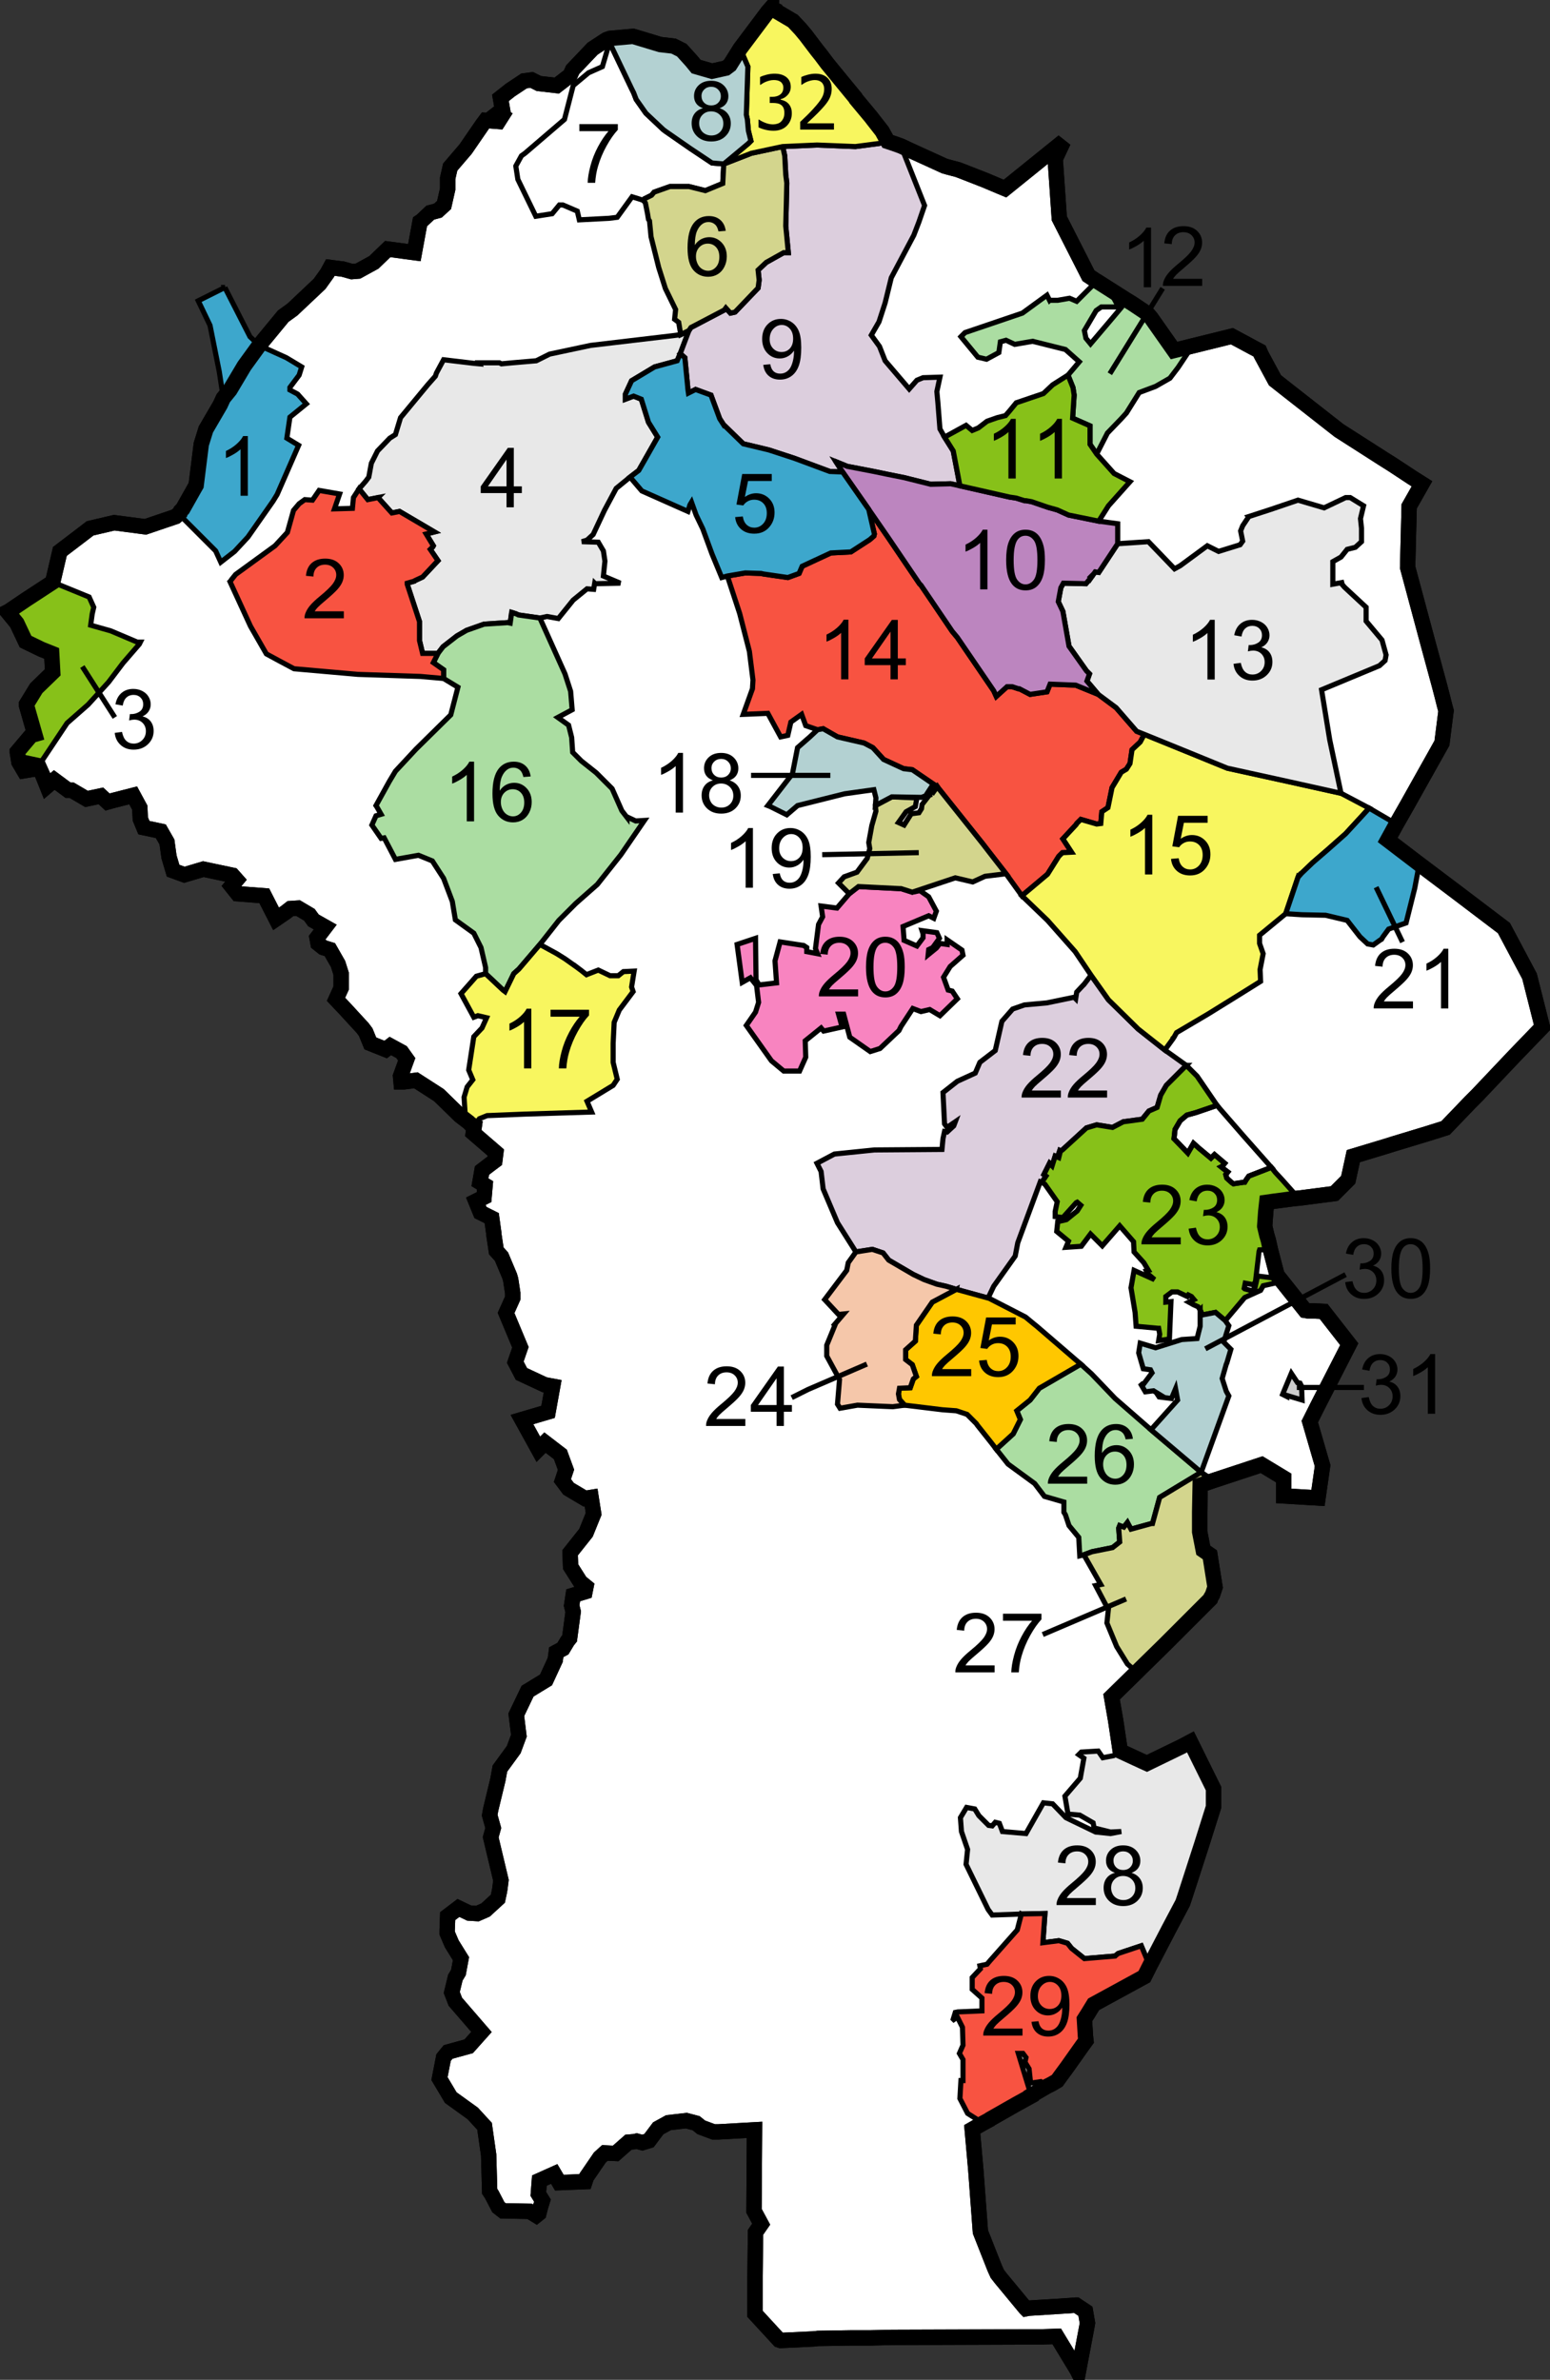 <?xml version="1.0" encoding="UTF-8" standalone="no"?>
<!-- Created with Arkyan's SVGCensus script -->

<svg
   xmlns:dc="http://purl.org/dc/elements/1.1/"
   xmlns:cc="http://creativecommons.org/ns#"
   xmlns:rdf="http://www.w3.org/1999/02/22-rdf-syntax-ns#"
   xmlns:svg="http://www.w3.org/2000/svg"
   xmlns="http://www.w3.org/2000/svg"
   xmlns:sodipodi="http://sodipodi.sourceforge.net/DTD/sodipodi-0.dtd"
   xmlns:inkscape="http://www.inkscape.org/namespaces/inkscape"
   version="1.0"
   width="302.6"
   height="464.4"
   id="svg2921"
   sodipodi:version="0.32"
   inkscape:version="0.48.4 r9939"
   sodipodi:docname="Map of Anne Arundel County Maryland.svg"
   inkscape:output_extension="org.inkscape.output.svg.inkscape"
   sodipodi:modified="true">
  <rect width="100%" height="100%" fill="#333333" stroke="none"/>
  <defs
     id="defs2987" />
  <sodipodi:namedview
     inkscape:window-height="837"
     inkscape:window-width="1600"
     inkscape:pageshadow="2"
     inkscape:pageopacity="0.0"
     guidetolerance="10.0"
     gridtolerance="10.0"
     objecttolerance="10.0"
     borderopacity="1.0"
     bordercolor="#666666"
     pagecolor="#ffffff"
     id="base"
     width="600px"
     height="600px"
     inkscape:zoom="3.5638182"
     inkscape:cx="113.11155"
     inkscape:cy="383.3366"
     inkscape:window-x="-8"
     inkscape:window-y="-8"
     inkscape:current-layer="svg2921"
     showgrid="false"
     fit-margin-top="0"
     fit-margin-left="0"
     fit-margin-right="0"
     fit-margin-bottom="0"
     inkscape:window-maximized="1" />
  <path
     id="003"
     style="fill:#ffffff;fill-opacity:1;fill-rule:evenodd;stroke:#000000;stroke-width:3px;stroke-linecap:butt;stroke-linejoin:miter;stroke-opacity:1"
     d="m 150.8,1.7 0.1,0.1 0,0 3.9,2.3 1.5,1.6 1,1.2 2.2,2.9 0,0 0.8,1 1.2,1.6 0,0 0.9,1.1 1.8,2.2 2.8,3.4 0,0 0.1,0.2 0,0 3,3.6 0.3,0.4 1.8,2.3 1.1,2 0,0 0.6,0.2 0,0 0.6,0.2 1.4,0.5 1.7,0.8 6.8,3.1 0,0 0.7,0.2 0,0 1.9,0.5 0,0 0.8,0.3 0,0 4.6,1.8 0,0 2.6,1.1 0,0 1.2,0.5 11.4,-9.2 0,0 -1.6,3.4 0.8,11.6 5.7,11.2 1.5,1 0.2,0.1 5.5,3.5 1.3,0.8 2.1,1.4 1,0.7 0.6,0.7 4.5,6.4 0,0 3.6,-0.9 7.7,-1.9 0,0 5.4,2.9 0.3,0.7 2.7,5 1.9,1.5 10.6,8.3 8.6,5.5 1.9,1.2 3.8,2.5 1.9,1.2 -2.5,4.4 -0.3,11.9 4,14.9 2.2,8.1 0.6,2.3 0.4,1.6 0.3,1.1 -0.8,6.3 -6.9,12.3 -2,3.5 -1.7,3.1 5.9,4.5 7.7,5.8 9.1,6.9 5,9.4 2.5,9.9 -5.5,5.7 -7.2,7.6 -1.4,1.4 -4.8,5 -3.5,1.1 -6.6,2 -1.6,0.5 -6.3,1.9 -1,4.6 -2.7,2.7 -6.9,0.9 -0.1,0 -1,0.1 -3.8,0.5 -1.4,0.2 0,0 -0.2,1.8 -0.2,2.8 0,0.1 0.4,1.7 0.3,1 0.4,1.8 1.3,5 5.5,6.9 0.6,0.1 1,0 2,0.1 5,6.4 -6.2,12.1 -1.5,3 0,0 2.5,8.6 -0.9,6.3 -6.7,-0.4 0,-3.5 -4.3,-2.6 0,0 -9.4,3.1 -2.6,0.9 -0.1,5.2 0,0.1 0,0 0,3.8 0.7,3.6 1.3,0.9 1,6.3 -0.5,1.5 -0.3,0.5 -0.1,0.3 -1.1,1.1 -7.8,7.8 -4.8,4.7 -0.7,0.7 -4.9,4.8 0.8,4.6 0.9,6 0,0 4.1,1.9 1.1,0.5 6.8,-3.3 1.7,-0.9 4.5,9.1 0,3.6 -2.3,7.3 -3.3,10.2 -0.4,1.2 -2.7,5.1 -3.7,7.1 -1.1,2.2 -9.9,5.4 -1.1,1.8 -0.7,1.1 0.2,3.3 0.1,0.9 -0.8,1.1 -2.9,4.1 -1.4,1.9 -0.5,0.7 -0.5,0.3 -0.7,0.4 -0.8,0.4 -3.1,1.8 0,0.1 -2.9,1.6 -5.1,2.9 -0.1,0.1 -1.3,0.7 -2.1,1.2 0.7,7.9 0.9,12.1 2.8,7.1 0.5,1.1 0.7,0.9 4.8,5.8 0.1,0.1 0.5,-0.1 8,-0.5 1.2,-0.1 0.1,0 0.3,0.2 1.5,1 0.4,2.3 -0.1,0.6 -1.7,9 0,0 -0.2,-0.4 0,0 -4,-6.6 -3.1,0.1 0,0 -29.1,0.1 -4.3,0.1 0,0 -2.1,0 0,0 -1.7,0 0,0 -6.2,0.1 -0.1,0 -0.9,0.1 0,0 -6.4,0.3 0,0 -0.3,-0.1 0,0 -4.7,-5.1 0,0 0,-7.4 0.1,-8.5 0,0 0.2,-0.3 0,0 0.9,-1.3 0,0 -1.4,-2.6 0.1,-15.8 0,0 -7.1,0.4 0,0 -0.9,0 -2.4,-0.9 -1,-0.8 -1.9,-0.5 -3.5,0.4 -2,1.1 -1.8,2.4 -1.3,0.4 -1.1,-0.3 -0.4,0.1 -1.2,0.1 0,0 -2.5,2.2 -2.1,-0.1 -1,0.9 -2.6,3.8 -0.3,0.9 0,0 -5,0.2 -1,-1.7 -2.9,1.3 -0.2,2.6 0.8,1.3 -0.4,1.3 0,0 -0.3,1.2 0,0 -0.5,0.4 0,0 -1.3,-0.8 -5.2,-0.1 -0.9,-0.7 0,0 -1.3,-2.5 -0.4,-0.6 -0.2,-7.1 -0.8,-5.6 -2.3,-2.5 -4.3,-3.1 0,0 -2.2,-3.7 0,0 0.8,-4.1 0,0 0.4,-0.5 0,0 0.5,-0.6 4,-1.1 2.5,-2.8 -5.1,-5.9 -0.7,-1.8 0,0 0.7,-2.9 0.6,-1 0.5,-2.7 -1.8,-2.9 0,0 -0.9,-2.1 0,-0.5 0,0 0.1,-2.8 2.1,-1.6 2.1,1 1.6,0.1 1.6,-0.7 2.4,-2.2 0.3,-1.4 0.1,-0.6 0,0 0.2,-1.6 -2,-8.4 0.5,-1.8 -0.7,-2.5 0.2,-1.1 1.4,-5.8 0.4,-2.2 2.7,-3.7 1,-2.7 -0.5,-4.1 2.2,-4.6 3.6,-2.2 1.8,-3.9 0,0 0.2,-1.5 1.3,-0.7 0.9,-1.5 0,0 0.4,-0.5 0.7,-5.2 -0.3,-1.2 0.3,-2 2.3,-0.7 0.2,-1 -1.1,-0.9 -1.9,-3 -0.1,-2.7 3.1,-3.9 1.5,-3.7 -0.5,-3.2 -1.2,0.2 -3.2,-1.9 -1.2,-1.6 0.7,-2.1 -1.1,-3 -3,-2.3 -1.3,1.3 -3.2,-5.8 5.1,-1.5 0.9,-5 -1.6,-0.3 -4.5,-2.1 -1.2,-2.3 1,-2.9 -2.8,-6.7 1.3,-2.9 0,-1 0,0 -0.4,-2.6 0,0 -0.2,-0.7 0,0 -1.6,-3.8 0,0 -1,-1.1 0,0 -0.5,-3.3 0,0 0,-0.2 0,0 -0.4,-2.9 -2.2,-1.1 -0.9,-2.2 0,0 1.6,-0.8 0,0 0.2,-2.3 -1,-0.6 0.4,-2.3 1.7,-1.3 0,0 0.8,-0.6 0.2,-1.6 -4.4,-3.8 0.2,-1.4 -0.7,-0.3 -0.4,-0.4 0,0 -1.7,-1.3 -4.1,-4 0,0 -4.5,-2.9 -2.3,0.3 0,0 0,0 -0.6,0 0,0 -0.1,-1.1 1.2,-3.3 -1,-1.4 -2.2,-1.2 -0.9,0.7 -3,-1.2 -0.9,-2.2 0,0 -0.6,-0.8 -3.4,-3.7 0,0 -1.8,-1.9 1,-2.2 0,-2.8 -0.6,-1.9 -1.6,-2.8 -1.3,-0.4 -1,-0.8 -0.2,-1.1 1.6,-2.1 -2.3,-1.3 -0.8,-1.1 -2.2,-1.3 -1.5,0.1 -0.9,0.7 0,0 -1.9,1.3 -2.3,-4.5 -5.2,-0.4 -1.2,-1.5 1,-1.2 -0.8,-0.9 -5.7,-1.2 0,0 -3.7,1.1 -2.2,-0.8 -0.8,-2.7 0,0 -0.4,-2.9 -1.2,-2.1 -3.3,-0.7 -0.7,-1.7 -0.1,-2.2 -1.3,-2.4 -4.3,1.1 -0.7,0.2 -1.3,-1.2 -2.8,0.6 -2.9,-1.7 0,0 -0.7,0 -2.7,-2 -1.4,1.2 -0.8,-2 -0.9,-2 -1.4,-0.3 -0.2,1.1 -1.2,0.2 -1,-1.7 -0.3,-1.9 0,-0.1 0,0 2.7,-3.2 0.7,-0.2 -1.6,-5.6 0,0 0,-0.3 0,0 1.9,-3.1 0,0 0,0 0,0 3.2,-3.1 -0.2,-3.7 0,0 -2,-0.8 -3.1,-1.5 -1.7,-3.6 -1.8,-2.2 0,0 0.2,-0.1 0,0 3.4,-2.3 0,0 5.2,-3.4 1.4,-6 4.6,-3.5 1.3,-1 4.7,-1.1 6.1,0.8 5.9,-2 0.9,-0.8 0,0 0.1,-0.3 0,0 0.4,-0.4 2.2,-3.9 0.4,-0.7 1,-8 0.9,-2.9 2.8,-4.8 0.6,-1.3 0,0 1.3,-1.6 0,0 2.8,-4.7 2.9,-4 0,0 4.7,-5.7 0,0 1.8,-1.3 0,0 5.3,-5 0,0 1.5,-2.1 0.6,-1.1 0,0 2.3,0.3 0,0 0.1,0 1.8,0.5 1.2,-0.1 3.1,-1.7 0,0 2.7,-2.6 5.2,0.7 1.1,-6 0.3,-0.2 1.7,-1.6 1.5,-0.4 1.2,-1.1 0.7,-3.1 0,-2.1 0.5,-2.2 0,0 3,-3.5 0,0 3.3,-4.8 0.6,-0.8 2.5,0.2 0.7,-1.1 -0.8,-0.5 0,0 0.9,-0.7 -0.4,-2.3 1.9,-1.5 2.7,-1.8 1.5,-0.2 1.4,0.7 3.5,0.4 2.6,-2 0.5,-1.1 3.9,-4.1 2.6,-1.7 0,0 0.2,-0.1 0,0 0.6,-0.2 4.5,-0.4 5.3,1.6 2.6,0.3 1.6,0.8 1.9,2.1 0.9,1.1 3.1,0.9 2.7,-0.6 0.8,-0.6 2,-3.2 5.4,-7.2 0,0 0.7,-0.8 0,0 0,0.1 0.2,0.1 z"
     inkscape:connector-curvature="0" />
  <path
     id="71200"
     style="fill:#f85341;stroke:#000000;stroke-width:1px;stroke-linecap:butt;stroke-linejoin:miter;stroke-opacity:1;fill-opacity:1"
     d="m 169.6,99.4 3.8,5.5 6.1,9 0.3,0.3 6.1,9 1,1.2 7.1,10.4 0,0 0.5,1.1 0,0 2.1,-1.9 1,0 0,0 1.2,0.4 0,0 0.2,0 0,0 2.1,1.1 3.3,-0.5 0.6,-1.5 5,0.2 4.4,1.8 0,0 3.5,2.6 4,4.6 1.5,0.6 0,0 -0.8,1.5 -1.6,1.5 -0.4,2.7 -0.7,1.1 -1,0.6 -1.8,3 -0.8,3.9 -1.2,0.8 0,0 -0.2,2.3 0,0 -0.8,0.1 -3.1,-0.9 0,0 0,0 -0.8,0.8 -0.1,0.2 0,0 -2.6,2.8 0,0 1.7,2.6 0,0 -1.8,0.1 0,0 -0.7,0.7 0,0 -2.2,3.5 -5,4.2 0,0 -3.1,-4.3 0,0 -3.5,-4.5 -1,-1.3 -8.7,-10.9 -0.2,-0.3 0,0 -0.8,-0.5 0,0 -4.1,-2.8 -1.7,-0.2 -3.9,-1.8 -2.1,-2.3 -1.7,-0.9 0,0 -5.2,-1.2 -2.8,-1.6 -1.1,0.2 0,0 -2.3,-0.8 -0.8,-2.2 -2.1,1.5 -0.6,2.6 -1.4,0.3 -2.5,-4.6 0,0 -4.8,0.2 0,0 1.8,-5 0.1,-1.7 -0.7,-5.6 -1.9,-7.4 -2.4,-7.3 0,0 0,0 0,0 3.5,-0.6 3.1,0.1 0,0 0.4,0.1 0,0 4.8,0.7 0,0 2.2,-0.8 0.6,-1.4 5.6,-2.6 3.9,-0.2 3.7,-2.4 0,0 0.8,-0.7 0.1,-0.4 -1.1,-4.8 z"
     inkscape:connector-curvature="0" />
  <path
     id="60325"
     style="fill:#dccedd;stroke:#000000;stroke-width:1px;stroke-linecap:butt;stroke-linejoin:miter;stroke-opacity:1;fill-opacity:1"
     d="m 211.7,192 1.3,-1.7 0,0 3.4,4.8 5.8,5.7 5.2,4.1 0,0 4.2,3 0,0 -3.9,3.9 -1.1,1.9 -0.7,2.4 -1.6,0.7 -1.3,1.6 -3.7,0.5 -2.1,1.1 -3.1,-0.5 -2,0.6 -4.7,4.3 0,0 -0.3,0.2 -0.2,-0.1 -0.2,0.6 0.2,0 -0.2,0.8 0,0 -0.7,-0.3 0,0 -0.6,1.9 0,0 -0.5,-0.5 0,0 -1.1,2.2 0,0 0.4,0.3 0,0 -0.8,1.2 0,0 -0.3,-0.1 0,0 -4.4,11.9 -0.5,2.6 -4.2,5.9 -1.1,2.3 0,0 -6.2,-1.7 0,0 -2,-0.6 0,0 -1.8,-0.4 -2.5,-0.9 -2.1,-1 -4.8,-2.8 -1.1,-1.4 -2.1,-0.7 -3.2,0.5 0,0 -3.6,-5.7 -2.8,-6.6 -0.4,-3.4 0,0 -0.8,-1.6 0,0 3.4,-1.8 7.8,-0.8 13.2,-0.1 0,0 0.2,-2.1 0.3,-1.4 0,0 0.5,0.1 1.3,-1.2 0.3,-0.8 -1.6,1.1 -0.5,-0.7 -0.3,-6.1 0,0 2.8,-2.2 3.5,-1.6 0.9,-2.1 3,-2.3 1.3,-5.7 2.1,-2.4 2.3,-0.8 0,0 4.4,-0.4 5.3,-1.1 0.3,0.3 0,0 0.2,-1.3 0,0 1.5,-1.6 z"
     inkscape:connector-curvature="0" />
  <path
     id="02275"
     style="fill:#f8f65f;stroke:#000000;stroke-width:1px;stroke-linecap:butt;stroke-linejoin:miter;stroke-opacity:1;fill-opacity:1"
     d="m 253.4,171.2 -2.4,7.1 0,0 -5.1,4.2 0,0 0,1.6 0.7,2 -0.6,3.1 0.1,2.3 0,0 -4,2.5 -6.3,3.9 0,0 -6.1,3.6 -0.5,0.9 0,0 -0.2,0.2 0,0 0,0.1 0,0 -1.6,2.2 0,0 -5.2,-4.1 -5.8,-5.7 -3.4,-4.8 0,0 -3.1,-4.6 -5.4,-6.1 -5,-4.8 0,0 0,0 5,-4.2 2.2,-3.5 0,0 0.7,-0.7 0,0 1.8,-0.1 0,0 -1.7,-2.6 0,0 2.6,-2.8 0,0 0.1,-0.2 0.8,-0.8 0,0 0,0 3.1,0.9 0.8,-0.1 0,0 0.2,-2.3 0,0 1.2,-0.8 0.8,-3.9 1.8,-3 1,-0.6 0.7,-1.1 0.4,-2.7 1.6,-1.5 0.8,-1.5 0,0 9.1,3.7 7.1,2.9 12.3,2.7 9.9,2.2 0,0 5.5,2.9 0,0 -4.6,5 -3.5,3.1 -2.9,2.5 0,0 -2.2,2.1 -0.7,0.8 z"
     inkscape:connector-curvature="0" />
  <path
     id="71150"
     style="fill:#e8e8e8;stroke:#000000;stroke-width:1px;stroke-linecap:butt;stroke-linejoin:miter;stroke-opacity:1;fill-opacity:1"
     d="m 134.5,64.5 -1.7,4.5 0,0 -0.6,1.4 0,0 -4.4,1.2 -4.5,2.7 -1.2,2.6 0,1 0,0 1.6,-0.6 1.5,0.6 1.4,4.5 1.8,2.9 0,0 -2.5,4.4 0,0 -1.2,2.1 -1.7,1.3 0,0 -2.7,2.2 -2.3,4.3 -2.2,4.7 -1.2,1.1 -1,0.3 0,0 3.2,0.1 1,1.7 0.3,2 -0.3,2.9 3.3,1.4 -4.9,0.1 0,0 -0.1,-0.1 0,0 -0.2,1.2 -1.3,-0.1 -2.7,2.2 -2.9,3.6 -2.2,-0.4 -1.4,0.3 0,0 -4.2,-0.6 0,0 -0.4,-0.2 0,0 -0.9,-0.3 0,0 -0.3,2.1 0,0 -0.5,-0.1 -4.6,0.3 -3.4,1.2 -1.9,1.1 -2.7,2.1 -1,1.3 0,0 -3,0 0,0 -0.6,-2.5 0,-3.7 -2.4,-7.3 0,-0.2 0,0 1.4,-0.4 0,0 0.1,-0.1 0,0 1.5,-0.7 3,-3.2 -1.5,-2.2 0,0 0.5,-0.5 0.1,-0.2 0,0 -1.4,-2.3 1.6,-0.4 -6.8,-4 -1.5,0.3 -2.7,-3 0,0 -2,0.4 0,0 -1.7,-2.1 0,0 1.3,-1.5 0,0 0.6,-0.8 0.5,-2.7 1.2,-2.4 2.4,-2.5 1.1,-0.7 1,-3.3 5.3,-6.4 0,0 1.5,-1.7 0,0 0.2,-0.6 0,0 1.4,-2.6 0,0 5.9,0.7 0,0 1.1,0.1 0,0 -0.1,-0.2 0,0 4,0 0.4,0.2 2.1,-0.2 4.7,-0.4 2.6,-1.3 8,-1.7 16.1,-1.9 1.5,-0.2 0,0 1.6,-0.8 z"
     inkscape:connector-curvature="0" />
  <path
     id="58300"
     style="fill:#abdda2;stroke:#000000;stroke-width:1px;stroke-linecap:butt;stroke-linejoin:miter;stroke-opacity:1;fill-opacity:1"
     d="m 99.9,119.5 0.9,0.3 0,0 0.4,0.2 0,0 4.2,0.6 0,0 4.9,10.9 1.1,3.4 0.3,3.6 0,0 -2.8,1.5 0,0 2.1,1.5 0.6,2.4 0.2,2.9 1.7,1.7 0,0 2.4,1.9 0.5,0.4 3.1,3.1 1.9,4.3 0,0 1,1.3 0,0 0,-0.1 0,0 1.7,0.8 1.7,-0.1 0,0 -4.6,6.7 -4.6,5.8 -4.2,3.7 -3.3,3.3 -3.7,4.7 0,0 -4.1,4.8 0,0 -1,0.9 0,0 -1.7,3.5 0,0 -0.4,-0.3 0,0 -3.4,-3.2 0,0 0,-1.2 -0.9,-3.9 -1.4,-2.8 -3.6,-2.6 -0.6,-3.6 -1.7,-4.5 L 84.4,168 l -2.7,-1.1 -4.5,0.8 -2.2,-4.2 -0.6,0.1 -1.8,-2.6 0.8,-1.8 1,-0.3 -0.8,-1.4 -0.2,-0.3 0,0 2.6,-4.7 0,0 1.2,-2 4,-4.3 0,0 6.8,-6.7 0,0 1.4,-5.4 0,0 -2.8,-1.7 0,0 0,-0.4 0,0 0,-1.3 0,0 -2,-1.4 0.9,-1.8 0,0 1,-1.3 2.7,-2.1 1.9,-1.1 3.4,-1.2 4.6,-0.3 0.5,0.1 0,0 0.3,-2.1 z"
     inkscape:connector-curvature="0" />
  <path
     id="32650"
     style="fill:#dccedd;stroke:#000000;stroke-width:1px;stroke-linecap:butt;stroke-linejoin:miter;stroke-opacity:1;fill-opacity:1"
     d="m 173.9,27.8 0.6,0.2 1.4,0.5 0,0 4.6,11.6 -1.1,3.2 -1,2.6 0,0 -4.4,8.3 -1.2,4.9 -1.2,3.7 -1.5,2.6 0,0 1.6,2.2 0,0 1.1,2.8 4.7,5.5 0,0 1.5,-1.7 0,0 1.2,-0.5 3.3,-0.1 0,0 -0.6,2.8 0.2,2.2 0.4,5.1 0.9,1.6 0,0 1.7,2.7 1.3,6.8 0,0 -1.8,-0.4 -3.9,0.1 -5.2,-1.3 -3.5,-0.7 -2.4,-0.5 -5.2,-1 0,0 -2.2,-0.9 0,0 1.3,2 0,0 -2.5,-0.1 -7,-2.6 -4.9,-1.6 0,0 -5,-1.2 -3.6,-3.5 -0.1,0 -0.9,-1.4 -1.7,-4.6 -3,-1.1 0,0 -1.4,0.7 0,0 -0.1,-0.7 -0.1,-1.1 0,0 -0.5,-5.1 0,0 -0.9,-0.8 0,0 1.7,-4.5 0,0 0.4,-0.6 0.4,-0.2 6.1,-3.2 0.3,-0.4 0,0 0.9,1 0,0 0.9,-0.2 4.5,-4.7 0,0 0.2,-1.5 0,0 0,-0.1 0,0 -0.2,-1.9 1.6,-1.5 3.4,-1.9 0.9,0 0,0 -0.5,-5.2 0.1,-4 0.1,-4.4 -0.2,-1.6 -0.2,-3.7 -0.4,-1.8 0,0 6.7,-0.3 7.5,0.3 4.6,-0.6 1.7,-0.4 0,0 0.6,0.2 z"
     inkscape:connector-curvature="0" />
  <path
     id="44975"
     style="fill:#e8e8e8;stroke:#000000;stroke-width:1px;stroke-linecap:butt;stroke-linejoin:miter;stroke-opacity:1;fill-opacity:1"
     d="m 243.8,100.8 4.3,-1.4 5.3,-1.8 5.1,1.5 4.2,-2 0.9,0 2.6,1.6 0,0 -0.6,2.5 0,0 0.2,1.9 0,2.6 -1.2,1.1 -1.6,0.4 -1.2,1.5 0,0 -1.6,0.9 0,0 0,4.4 0,0 2.2,-0.4 0,0 -0.6,0.2 0,0 0.7,0.8 0,0 4.2,3.9 0,0 0,2.7 3.1,3.7 0.8,2.9 -0.2,1.1 -1.1,1 -11.3,4.7 1.6,9.8 2.2,10.4 0,0 -9.9,-2.2 -12.3,-2.7 -7.1,-2.9 -9.1,-3.7 0,0 -1.5,-0.6 -4,-4.6 -3.5,-2.6 0,0 -2.2,-2.6 0.5,-1.4 0,0 -0.6,-0.6 -3.4,-4.8 -1.2,-6.8 -0.9,-1.9 0.5,-2.7 0,0 0.5,-0.9 0,0 4.4,0.1 1,-1.2 0,0 -0.1,-0.1 0,0 0.4,-0.4 0,0 0,0.1 0,0 0.5,-0.7 0,0 0.7,0.1 0,0 3.7,-5.6 0,0 6,-0.4 0,0 5.1,5.3 0,0 1.1,-0.6 0,0 5.3,-3.9 0,0 2.2,1.1 4.2,-1.3 0.5,-0.7 -0.4,-2 0.4,-1 0,0 1.2,-1.8 z"
     inkscape:connector-curvature="0" />
  <path
     id="01600"
     style="fill:#87c119;fill-opacity:1;fill-rule:evenodd;stroke:#000000;stroke-width:1px;stroke-linecap:butt;stroke-linejoin:miter;stroke-opacity:1"
     d="m 231.6,207.9 2.1,2.1 0,0 3.9,5.7 0,0 -4.1,1.4 -1.8,0.5 0,0 -1.3,1.1 0,0 -1,1.7 -0.2,1.8 0,0 2.7,2.8 0,0 1.1,-1.9 0,0 1,0.9 2.4,2 0,0 0.7,-0.7 0,0 2,1.7 0,0 -0.5,0.6 0,0 -0.2,0.1 0,0 0.5,0.4 0.8,0.6 0,0 -0.4,0.5 0,0 0.2,0.7 0,0 1,0.9 0,0 0.3,0.2 0,0 2,-0.3 0.2,0 0,0 0.3,-0.5 0,0 0.5,-0.7 0,0 4.4,-1.7 0,0 0.8,1 0,0 1.3,1.4 3.2,3.6 0,0 -1,0.1 -3.8,0.5 -1.4,0.2 0,0 -0.2,1.8 -0.2,2.8 0,0.1 0.4,1.7 0.3,1 0.4,1.8 0,0 -2.1,0.1 -0.1,0.3 -0.7,5.9 -0.4,0.6 0,0 -1.6,-0.3 0,0 -0.2,1 0,0 0.1,0.1 0,0 1.5,0.4 0,0 0.4,-0.6 0,0 0.1,0 0,0 0.5,-2.3 3.3,0.4 0,1 -2.2,0.5 0,0 -0.5,0.9 0,0 -3.1,1.4 0,0 -3.8,4.5 0,0 -1.9,-1.6 -2.6,0.5 0,0 0,0 0,0 -0.4,-1 0,0 -0.4,-0.6 0,0 -0.9,-0.4 0,0 -0.9,-0.5 0,0 1,-0.5 -0.5,-0.6 -0.6,-0.3 -0.2,0.3 0,0 -1.9,-0.9 0,0 -1.1,0 -1.2,0.9 0,1.1 1,-0.1 -0.3,7.3 0,0 -2.1,0.3 0,0 0.2,-1.2 0,0 0,-0.1 0,0 -0.2,-1.1 0,0 -0.1,0 0,0 -4.3,-0.4 0,0 -0.2,-2.7 0,0 -0.8,-4.8 0.6,-3.4 4,1.8 -1.3,-1.1 -0.3,-0.6 0.4,-0.1 0,0 -0.9,-1.5 0,0 -1.9,-2.1 0,0 -0.1,-2 0,0 -2.7,-3.1 0,0 -3.4,3.9 -2.3,-2.3 0,0 -1.8,2.4 0,0 -3,0.2 0,0 0.5,-1.2 0,0 -2.3,-1.9 0.2,-1.9 1.7,-0.4 2.1,-1.7 0.7,-1.1 -0.7,-0.6 0,0 -0.2,0.1 0,0 -2.6,2.9 -1.5,-0.2 0,-1 0,0 0.4,-1.9 0,0 -2.4,-3.4 0,0 -0.6,-0.4 0,0 0.8,-1.2 0,0 -0.4,-0.3 0,0 1.1,-2.2 0,0 0.5,0.5 0,0 0.6,-1.9 0,0 0.7,0.3 0,0 0.2,-0.8 -0.2,0 0.2,-0.6 0.2,0.1 0.3,-0.2 0,0 4.7,-4.3 2,-0.6 3.1,0.5 2.1,-1.1 3.7,-0.5 1.3,-1.6 1.6,-0.7 0.7,-2.4 1.1,-1.9 3.9,-3.9 z"
     inkscape:connector-curvature="0" />
  <path
     id="60475"
     style="fill:#bc85bf;stroke:#000000;stroke-width:1px;stroke-linecap:butt;stroke-linejoin:miter;stroke-opacity:1;fill-opacity:1"
     d="m 163.2,90.1 2.2,0.9 0,0 5.2,1 2.4,0.5 3.5,0.7 5.2,1.3 3.9,-0.1 1.8,0.4 0,0 9.7,2.2 1.3,0.2 1.6,0.5 0.3,0 1.1,0.2 3.2,1.1 1.8,0.5 2.2,1 5.9,1.2 0,0 3.7,0.5 0,0 0,3.9 0,0 -3.7,5.6 0,0 -0.7,-0.1 0,0 -0.5,0.7 0,0 0,-0.1 0,0 -0.4,0.4 0,0 0.1,0.1 0,0 -1,1.2 -4.4,-0.1 0,0 -0.5,0.9 0,0 -0.5,2.7 0.9,1.9 1.2,6.8 3.4,4.8 0.6,0.6 0,0 -0.5,1.4 2.2,2.6 0,0 -4.4,-1.8 -5,-0.2 -0.6,1.5 -3.3,0.5 -2.1,-1.1 0,0 -0.2,0 0,0 -1.2,-0.4 0,0 -1,0 -2.1,1.9 0,0 -0.5,-1.1 0,0 -7.1,-10.4 -1,-1.2 -6.1,-9 -0.3,-0.3 -6.1,-9 -3.8,-5.5 0,0 -5.1,-7.3 0,0 -1.3,-2 z"
     inkscape:connector-curvature="0" />
  <path
     id="71450"
     style="fill:#e8e8e8;stroke:#000000;stroke-width:1px;stroke-linecap:butt;stroke-linejoin:miter;stroke-opacity:1;fill-opacity:1"
     d="m 188.7,352.7 1.6,0.3 0.8,1.3 1.9,1.9 0.7,0.1 0,0 0.6,-0.7 0.8,0.2 0.6,1.6 4.6,0.4 3.4,-6 0,0 1.8,0.2 2.6,2.7 5.8,2.8 2.9,0.3 2.1,-0.4 0,0 -2.1,0.1 -3.2,-0.8 -0.2,-1 -2.6,-1.5 -2.3,-0.2 -0.6,-3.5 3,-3.5 0.7,-3.9 -1,-0.7 0.5,-0.5 3.3,-0.2 0.9,1.3 2.1,-0.4 1.3,-0.9 0,0 0,0 4.1,1.9 1.1,0.5 6.8,-3.3 1.7,-0.9 4.5,9.1 0,3.6 -2.3,7.3 -3.3,10.2 -0.4,1.2 -2.7,5.1 -3.7,7.1 0,0 -0.4,-0.7 0,0 -1.3,-3.1 -4.5,1.5 0,0 -0.5,0.4 0,0 -0.1,0.1 0,0 -6,0.5 0,0 -2.5,-2 -0.8,-1 -1.7,-0.5 -3.1,0.4 0,0 0.4,-5.7 0,0 -4.6,0.1 0,0 -5.7,0.2 -0.8,-1.1 -4.3,-8.8 0.3,-2.9 -1.2,-3.5 -0.2,-2.7 1.2,-2 z"
     inkscape:connector-curvature="0" />
  <path
     id="73550"
     style="fill:#3da7cc;stroke:#000000;stroke-width:1px;stroke-linecap:butt;stroke-linejoin:miter;stroke-opacity:1;fill-opacity:1"
     d="m 132.8,69 0.9,0.8 0,0 0.5,5.1 0,0 0.1,1.1 0.1,0.7 0,0 1.4,-0.7 0,0 3,1.1 1.7,4.6 0.9,1.4 0.1,0 3.6,3.5 5,1.2 0,0 4.9,1.6 7,2.6 2.5,0.1 0,0 5.1,7.3 0,0 1.1,4.8 -0.1,0.4 -0.8,0.7 0,0 -3.7,2.4 -3.9,0.2 -5.6,2.6 -0.6,1.4 -2.2,0.8 0,0 -4.8,-0.7 0,0 -0.4,-0.1 0,0 -3.1,-0.1 -3.5,0.6 0,0 0,0 0,0 -1.1,0.3 0,0 -1.9,-4.6 -1.8,-4.9 -1.3,-2.7 -0.9,-2.5 0,0 -0.3,0.5 -0.4,1.3 0,0 -9,-4 -2.3,-2.7 0,0 1.7,-1.3 1.2,-2.1 0,0 2.5,-4.4 0,0 -1.8,-2.9 -1.4,-4.5 -1.5,-0.6 -1.6,0.6 0,0 0,-1 1.2,-2.6 4.5,-2.7 4.4,-1.2 0,0 0.6,-1.4 z"
     inkscape:connector-curvature="0" />
  <path
     id="21075"
     style="fill:#f884c0;stroke:#000000;stroke-width:1px;stroke-linecap:butt;stroke-linejoin:miter;stroke-opacity:1;fill-opacity:1"
     d="m 175.6,173.4 0.3,0 0,0 2.2,0.7 0,0 1.5,-0.3 1.7,1.2 1.5,2.8 -0.5,1.4 -1,-0.5 -5,2.1 0.2,2.7 2.5,1.1 1.2,-1.6 0,-0.8 -0.2,-0.6 2.9,0.4 0,0 0.5,1.1 -1.3,1.8 -0.8,0.4 -0.1,1 0,0 1.6,-1.3 0.7,-0.9 1.4,0.2 0,-0.9 0,0 2.9,2 0,0 0.2,1 -2.5,2.2 -1.3,2.1 0.9,2.5 0.8,0.2 1,1.5 0,0 -3.4,3.3 0,0 -2,-1.2 -1.7,0.4 0,0 -1.6,-0.6 0,0 -2.3,3.5 -0.4,0.8 -3.7,3.5 -1.9,0.6 0,0 -4,-2.8 -1.2,-4.5 0,0 -1,0 0,0 0.7,2.5 -3.6,0.8 -0.5,-0.6 0,0 -3.1,2.5 0.1,3.2 -1.2,2.7 0,0 -3.1,0 0,0 -2.4,-2 -4.9,-6.9 1.8,-2.6 0.6,-1.9 -0.4,-3.3 -1.2,-1.5 -1.6,0.9 0,0 0,0 0,0 -1,-7.4 3.6,-1.2 0.1,8.1 0.6,1 3.4,-0.4 -0.3,-4.3 1,-3.7 4.6,0.7 0.6,0.4 0,0.8 0,0 2.1,0.4 0,0 -0.4,-1 0.6,-4.7 0.8,-1.5 0,0 -0.3,-2.1 0,0 3.1,0.4 2.4,-2.8 0,0 1.8,-1.4 8,0.4 z"
     inkscape:connector-curvature="0" />
  <path
     id="22050"
     style="fill:#f85341;stroke:#000000;stroke-width:1px;stroke-linecap:butt;stroke-linejoin:miter;stroke-opacity:1;fill-opacity:1"
     d="m 199.4,373.5 4.6,-0.1 0,0 -0.4,5.7 0,0 3.1,-0.4 1.7,0.5 0.8,1 2.5,2 0,0 6,-0.5 0,0 0.1,-0.1 0,0 0.5,-0.4 0,0 4.5,-1.5 1.3,3.1 0,0 0.4,0.7 0,0 -1.1,2.2 -9.9,5.4 -1.1,1.8 -0.7,1.1 0.2,3.3 0.1,0.9 -0.8,1.1 -2.9,4.1 -1.4,1.9 -0.5,0.7 -0.5,0.3 -0.7,0.4 -0.8,0.4 0,0 -1.2,-0.9 -2,0.3 -0.3,-2.8 -0.8,-1.3 0.2,-0.9 0,0 -0.6,-0.8 -0.9,0 2.5,8.2 0,0 0,0.1 -2.9,1.6 -5.1,2.9 -0.1,0.1 -1.3,0.7 0,0 -3,-1.9 -1.5,-2.9 0,0 0.2,-3.5 0,0 0.4,0 0,0 0,-4.1 0,0 -0.7,-1.2 0.7,-1.6 -0.1,-3.5 -1,-2 -0.7,0.5 0,0 -0.1,-0.1 0,0 0.4,-1.3 0,0 0.5,-0.1 0,0 4.7,-0.2 0,0 0,-2.5 -1.9,-1.7 0,-2.3 1.6,-1.7 0,0 -0.1,-0.6 1.4,-0.3 0.5,-0.6 5.4,-6.1 0.8,-3.1 z"
     inkscape:connector-curvature="0" />
  <path
     id="66850"
     style="fill:#abdda2;stroke:#000000;stroke-width:1px;stroke-linecap:butt;stroke-linejoin:miter;stroke-opacity:1;fill-opacity:1"
     d="m 204.9,58.6 1.6,0 0,0 2.3,-0.4 1.4,0.6 3.4,-3.4 0,0 0.8,-0.3 2.2,1.5 1.6,3 -0.4,0.3 -2.8,0 -1,0.7 -2.3,3.9 0.3,1.5 0,0 0.9,1.1 0,0 4.5,-5.3 1.6,-1.9 0.7,-1.5 0,0 1.3,0.8 2.1,1.4 1,0.7 0.6,0.7 4.5,6.4 0,0 3.6,-0.9 0,0 -2.8,4.2 -1.6,2.1 -2.8,1.6 -3.2,1.2 -2.5,4 -1,1.1 -2.7,2.8 -2.1,4.1 0,0 -1.3,-1.9 0,-3.6 0,0 -3.4,-1.5 0,0 0.3,-4.5 0,0 -0.2,-1.3 0,0 0,-0.1 0,0 -1,-2.5 0,0 2.2,-2.6 0,0 -2.7,-2.4 -6.4,-1.6 -3.5,0.6 -1.7,-0.8 -1.1,0.3 0,0 -0.3,2.1 -2.4,1.3 -1.7,-0.4 -3.3,-4 0,0 0.8,-0.8 0,0 11.2,-3.8 4.8,-3.5 0,0 0.5,1 z"
     inkscape:connector-curvature="0" />
  <path
     id="29400"
     style="fill:#f85341;stroke:#000000;stroke-width:1px;stroke-linecap:butt;stroke-linejoin:miter;stroke-opacity:1;fill-opacity:1"
     d="m 73.8,97.1 2.7,3 1.5,-0.3 6.8,4 -1.6,0.4 1.4,2.3 0,0 -0.1,0.2 -0.5,0.5 0,0 1.5,2.2 -3,3.2 -1.5,0.7 0,0 -0.1,0.1 0,0 -1.4,0.4 0,0 0,0.2 2.4,7.3 0,3.7 0.6,2.5 0,0 3,0 0,0 -0.9,1.8 2,1.4 0,0 0,1.3 0,0 0,0.4 0,0 L 82.1,132 l -12.2,-0.4 -12.5,-1.1 -3,-1.6 -2.4,-1.3 -3.1,-5.4 -4,-8.7 0,0 0.1,-0.1 0.2,-0.3 0.8,-1 7.7,-5.6 2.4,-2.6 1.2,-4.3 1.1,-1.3 1.1,-0.8 1.5,0.1 1.3,-1.9 4,0.7 -1,2.9 3.5,-0.1 0.2,-2.1 1.1,-1.7 0,0 1.7,2.1 0,0 2,-0.4 z"
     inkscape:connector-curvature="0" />
  <path
     id="42550"
     style="fill:#3da7cc;stroke:#000000;stroke-width:1px;stroke-linecap:butt;stroke-linejoin:miter;stroke-opacity:1;fill-opacity:1"
     d="m 43.9,56.1 4.9,9.6 1.8,1.7 5.3,2.4 3,1.8 -0.5,1.6 -1.8,2.4 0,0.5 1.5,0.8 1.7,1.9 0,0 -3.2,2.6 -0.6,4.1 0,0 2.3,1.4 0,0 -4.2,9.6 -0.8,1.3 -4.9,7 -2.6,2.8 -2.7,2.1 0,0 -1,-2.2 -6.5,-6.5 -0.4,-1 0,0 0.1,-0.3 0,0 0.4,-0.4 2.2,-3.9 0.4,-0.7 1,-8 0.9,-2.9 2.8,-4.8 0.6,-1.3 0,0 -0.8,-5.2 -1.8,-9 -2.3,-4.8 0,0 5.2,-2.6 z"
     inkscape:connector-curvature="0" />
  <path
     id="71050"
     style="fill:#abdda2;stroke:#000000;stroke-width:1px;stroke-linecap:butt;stroke-linejoin:miter;stroke-opacity:1;fill-opacity:1"
     d="m 198.5,275.3 2.6,-2.1 1.8,-2.3 8.1,-4.7 0,0 2.1,1.9 4.6,4.8 7,6.1 0,0 9.8,8.3 0,0 -8.1,4.9 -1.4,5.1 0,0 -0.2,0 -4,1.1 0,0 -0.7,-1.3 0,0 -0.7,0.9 0,0 -0.8,-0.3 0,0 -0.2,0.5 0,0 0.2,2.7 0,0 -1.4,1.1 0,0 -4,0.8 0,0 -1.6,0.6 0,0 -0.8,0.2 -0.2,-3.6 -1.9,-2.3 -0.7,-2.1 0,0 -0.3,-0.5 0,0 0,-2 0,0 -3.8,-1.1 -1.9,-2.5 0,0 -5.2,-3.8 -2.3,-2.9 0,0 3.3,-3 0,0 1.4,-2.8 -0.7,-1.7 z"
     inkscape:connector-curvature="0" />
  <path
     id="47125"
     style="fill:none;stroke:#000000;stroke-width:1px;stroke-linecap:butt;stroke-linejoin:miter;stroke-opacity:1"
     d="m 119.1,8.5 4.2,8.8 0.4,0.8 0.5,1.3 1.9,2.7 3.4,3.2 0.4,0.3 4.9,3.4 4.2,2.8 2.3,0.2 0,0 -0.2,3.8 0,0 -3.4,1.4 -3.2,-0.8 -3.7,0 -3.1,1.1 -0.5,0.6 -1.4,0.7 -0.2,0.3 0,0 -0.9,-0.3 -1.3,-0.4 0,0 -2.9,4 0,0 -1.6,0.2 0,0 -5.8,0.3 -0.4,-1.7 -2.8,-1.2 -0.7,0 -1.4,1.7 -3.2,0.5 0,0 -3.5,-7.2 -0.4,-2.6 0,0 1.1,-2 0,0 0.7,-0.5 0,0 0,0 0,0 7.7,-6.6 0,0 1.7,-6.6 3,-2.5 2.7,-1.2 0,0 1.3,-4.4 0.2,-0.1 z"
     inkscape:connector-curvature="0" />
  <path
     id="20875"
     style="fill:#f8f65f;stroke:#000000;stroke-width:1px;stroke-linecap:butt;stroke-linejoin:miter;stroke-opacity:1;fill-opacity:1"
     d="m 112.7,188.8 0.8,0.6 0,0 1,0.8 2.3,-0.9 2.3,1.1 1.6,0 1,-0.8 2.1,-0.1 0,0 -0.5,3.1 0.3,0.9 -2.7,3.6 -1,2.4 -0.2,4.1 0,3.7 0.8,3.3 -0.8,1.2 -5.1,3.1 0,0 0.9,2.1 0,0 -12.9,0.4 -7.5,0.3 -1.5,0.6 0,0 -1,1.4 0,0 -0.7,-0.3 -0.4,-0.4 0,0 -0.7,-1.8 -0.2,-3.1 0.6,-2 1.1,-1.4 -0.8,-1.9 1,-6.5 1.6,-1.7 0.9,-2 -1.7,-0.4 -0.8,0.3 -2.5,-4.6 3,-3.4 1.8,-0.5 0,0 3.4,3.2 0,0 0.4,0.3 0,0 1.7,-3.5 0,0 1,-0.9 0,0 4.1,-4.8 0,0 3.3,1.8 1.6,1 2.4,1.7 z"
     inkscape:connector-curvature="0" />
  <path
     id="47925"
     style="fill:#ffc700;stroke:#000000;stroke-width:1px;stroke-linecap:butt;stroke-linejoin:miter;stroke-opacity:1;fill-opacity:1"
     d="m 186.7,251.6 6.2,1.7 0,0 0.1,0 0,0 7.2,3.7 1.7,1.4 0.5,0.4 8.6,7.4 0,0 -8.1,4.7 -1.8,2.3 -2.6,2.1 0,0 0.7,1.7 -1.4,2.8 0,0 -3.3,3 0,0 -1,-1.3 0,0 -2.7,-3.4 0,0 -0.2,-0.3 0,0 -1.8,-1.8 -2.1,-0.7 -2.7,-0.2 0,0 -7.4,-0.9 0,0 -1,-1.1 -0.2,-1.1 0.2,-1.1 2.1,-0.1 0.6,-1.7 0,0 0.6,-0.5 0,0 -0.8,-2.3 -1.3,-1 0,-1.9 1.9,-1.7 0.2,-3.1 3.1,-4.5 4.7,-2.5 z"
     inkscape:connector-curvature="0" />
  <path
     id="28075"
     style="fill:#d3d58d;stroke:#000000;stroke-width:1px;stroke-linecap:butt;stroke-linejoin:miter;stroke-opacity:1;fill-opacity:1"
     d="m 152.8,28.6 0.4,1.8 0.2,3.7 0.2,1.6 -0.1,4.4 -0.1,4 0.5,5.2 0,0 -0.9,0 -3.4,1.9 -1.6,1.5 0.2,1.9 0,0 0,0.1 0,0 -0.2,1.5 0,0 -4.5,4.7 -0.9,0.2 0,0 -0.9,-1 0,0 -0.3,0.4 -6.1,3.2 -0.4,0.2 -0.4,0.6 0,0 -1.6,0.8 0,0 -0.4,-2.4 0,0 -0.8,-0.6 0,0 0.2,-1.9 -2,-4.1 -1.3,-4.1 -1.5,-6 0,0 -0.2,-2.1 -0.1,-1 0,0 -0.2,-0.3 0,0 -0.2,-1.2 -0.4,-2 -0.4,-0.5 0,0 0.2,-0.3 1.4,-0.7 0.5,-0.6 3.1,-1.1 3.7,0 3.2,0.8 3.4,-1.4 0,0 0.2,-3.8 0,0 5.4,-2.1 6.1,-1.3 z"
     inkscape:connector-curvature="0" />
  <path
     id="34975"
     style="fill:#87c119;stroke:#000000;stroke-width:1px;stroke-linecap:butt;stroke-linejoin:miter;stroke-opacity:1;fill-opacity:1"
     d="m 208.5,73.2 1,2.5 0,0 0,0.1 0,0 0.2,1.3 0,0 -0.3,4.5 0,0 3.4,1.5 0,0 0,3.6 1.3,1.9 0,0 3.4,3.8 3.1,1.6 0,0 -4.2,4.7 -1.9,3 0,0 -5.9,-1.2 -2.2,-1 -1.8,-0.5 -3.2,-1.1 -1.1,-0.2 -0.3,0 -1.6,-0.5 -1.3,-0.2 -9.7,-2.2 0,0 -1.3,-6.8 -1.7,-2.7 0,0 4.2,-2.3 1.2,1 0,0 1.2,-0.5 0,0 1.7,-1.3 2,-0.7 1.6,-0.4 0.7,-0.8 1.4,-1.7 5.3,-1.8 1.8,-1.7 3,-1.9 z"
     inkscape:connector-curvature="0" />
  <path
     id="51575"
     style="fill:#d3d58d;stroke:#000000;stroke-width:1px;stroke-linecap:butt;stroke-linejoin:miter;stroke-opacity:1;fill-opacity:1"
     d="m 234.5,287.3 2.4,1.6 0,0 -2.6,0.9 -0.1,5.2 0,0.1 0,0 0,3.8 0.7,3.6 1.3,0.9 1,6.3 -0.5,1.5 -0.3,0.5 -0.1,0.3 -1.1,1.1 -7.8,7.8 -4.8,4.7 -0.7,0.7 0,0 -1.8,-1.6 -2.1,-3.4 -1.9,-4.6 0.3,-2.8 -0.5,-0.7 -2,-3.8 0,0 1,-0.2 0,0 -3.3,-5.8 0,0 1.6,-0.6 0,0 4,-0.8 0,0 1.4,-1.1 0,0 -0.2,-2.7 0,0 0.2,-0.5 0,0 0.8,0.3 0,0 0.7,-0.9 0,0 0.7,1.3 0,0 4,-1.1 0.2,0 0,0 1.4,-5.1 8.1,-4.9 z"
     inkscape:connector-curvature="0" />
  <path
     id="51075"
     style="fill:#87c119;stroke:#000000;stroke-width:1px;stroke-linecap:butt;stroke-linejoin:miter;stroke-opacity:1;fill-opacity:1"
     d="m 10.3,113.6 7.1,2.9 0.9,2 -0.3,1.3 0,0 -0.3,2.2 0,0 3.9,1.1 5.2,2.2 0.6,0 0,0 -0.2,0.4 -3.2,3.7 -2.8,3.7 -4,4.4 -4.1,3.6 -5.2,7.8 0,0 0.5,2.5 0,0 -0.9,-2 0,0 -1.4,-0.3 -0.2,1.1 -1.2,0.2 -1,-1.7 -0.3,-1.9 0,-0.1 0,0 2.7,-3.2 0,0 0.7,-0.2 -1.6,-5.6 0,0 0,-0.3 0,0 1.9,-3.1 0,0 0,0 0,0 3.2,-3.1 -0.2,-3.7 0,0 -2,-0.8 0,0 -3.1,-1.5 0,0 -1.7,-3.6 0,0 -1.8,-2.2 0,0 0.2,-0.1 0,0 3.4,-2.3 0,0 5.2,-3.4 z"
     inkscape:connector-curvature="0" />
  <path
     id="10475"
     style="fill:#f8f65f;stroke:#000000;stroke-width:1px;stroke-linecap:butt;stroke-linejoin:miter;stroke-opacity:1;fill-opacity:1"
     d="m 150.8,1.7 0.1,0.1 0,0 3.9,2.3 1.5,1.6 1,1.2 2.2,2.9 0,0 0.8,1 1.2,1.6 0,0 0.9,1.1 1.8,2.2 2.8,3.4 0,0 0.1,0.2 0,0 3,3.6 0.3,0.4 1.8,2.3 1.1,2 0,0 -1.7,0.4 -4.6,0.6 -7.5,-0.3 -6.7,0.3 0,0 -6.1,1.3 -5.4,2.1 0,0 4.8,-4 0.5,-0.5 -0.5,-2 0,0 -0.2,-2.2 -0.2,-0.9 0.3,-9.4 -1.5,-3.5 0,0 5.4,-7.2 0,0 0.7,-0.8 0,0 0,0.1 0.2,0.1 z"
     inkscape:connector-curvature="0" />
  <path
     id="66400"
     style="fill:#f5c7aa;stroke:#000000;stroke-width:1px;stroke-linecap:butt;stroke-linejoin:miter;stroke-opacity:1;fill-opacity:1"
     d="m 167.1,244.3 0,0 0,0 3.2,-0.5 2.1,0.7 1.1,1.4 4.8,2.8 2.1,1 2.5,0.9 1.8,0.4 0,0 2,0.6 0,0 -4.7,2.5 -3.1,4.5 -0.2,3.1 -1.9,1.7 0,1.9 1.3,1 0.8,2.3 0,0 -0.6,0.5 0,0 -0.6,1.7 -2.1,0.1 -0.2,1.1 0.2,1.1 1,1.1 0,0 -2.3,0.3 -6.9,-0.3 -3.4,0.6 0,0 -0.5,-0.8 0.4,-4.8 -2.5,-4.6 0,-2.1 0,0 1.6,-3.9 0,0 -0.1,-0.1 0,0 1.8,-2.1 0,0 -1,0.1 0,0 -2.7,-2.9 0,0 4.3,-5.7 0,0 0.3,-1.5 0,0 1.5,-2.1 z"
     inkscape:connector-curvature="0" />
  <path
     id="38025"
     style="fill:#d3d58d;stroke:#000000;stroke-width:1px;stroke-linecap:butt;stroke-linejoin:miter;stroke-opacity:1;fill-opacity:1"
     d="m 181.9,155 1.1,-1.5 0,0 0.2,0.3 8.7,10.9 1,1.3 3.5,4.5 0,0 -4.1,0.5 -2.4,1.1 -3.4,-0.8 -8.4,2.8 0,0 -2.2,-0.7 0,0 -0.3,0 0,0 -8,-0.4 -1.8,1.4 0,0 -2.1,-2.1 0,0 1.1,-1.2 2.5,-0.9 2,-2.7 0.5,-1.9 -0.2,-1.2 0.6,-3.3 0.8,-2.8 -0.1,-1.1 0,0 3.2,-1.7 0,0 4.9,0.2 -0.3,1.7 -1.8,1 -1.5,2.1 1.1,0.5 1.4,-2.2 1.5,-0.2 0.5,-0.8 0.1,-0.8 1.4,-1.8 0.5,-0.2 z"
     inkscape:connector-curvature="0" />
  <path
     id="64250"
     style="fill:#b3d1d2;stroke:#000000;stroke-width:1px;stroke-linecap:butt;stroke-linejoin:miter;stroke-opacity:1;fill-opacity:1"
     d="m 119.1,8.5 -0.6,-0.8 0,0 0.6,-0.2 4.5,-0.4 5.3,1.6 2.6,0.3 1.6,0.8 1.9,2.1 0.9,1.1 3.1,0.9 2.7,-0.6 0.8,-0.6 2,-3.2 0,0 1.5,3.5 -0.3,9.4 0.2,0.9 0.2,2.2 0,0 0.5,2 -0.5,0.5 -4.8,4 0,0 -2.3,-0.2 -4.2,-2.8 -4.9,-3.4 -0.4,-0.3 -3.4,-3.2 -1.9,-2.7 -0.5,-1.3 -0.4,-0.8 -4.2,-8.8 z"
     inkscape:connector-curvature="0" />
  <path
     id="12912"
     style="fill:#3da7cc;stroke:#000000;stroke-width:1px;stroke-linecap:butt;stroke-linejoin:miter;stroke-opacity:1;fill-opacity:1"
     d="m 267.3,157.7 5.3,3.1 0,0 -1.7,3.1 5.9,4.5 0,0 0,1.7 -0.6,3.2 0,0 -1.7,6.8 -3.4,1.2 0,0 -1.1,1.5 0,0 -0.3,0.5 0,0 -0.2,0.1 0,0 -1.4,1 0,0 -1.1,-0.2 0,0 -1.5,-1.4 -2.5,-3.2 -4.2,-1 -4.6,-0.1 -3.2,-0.2 0,0 2.4,-7.1 0,0 0.7,-0.8 2.2,-2.1 0,0 2.9,-2.5 3.5,-3.1 4.6,-5 z m -13.9,13.5 0.5,-0.7 0,0 0.1,-0.1 -0.6,0.8 z"
     inkscape:connector-curvature="0" />
  <path
     id="39300"
     style="fill:#b3d1d2;stroke:#000000;stroke-width:1px;stroke-linecap:butt;stroke-linejoin:miter;stroke-opacity:1;fill-opacity:1"
     d="m 234.3,255.6 0.4,1 0,0 0,0 0,0 2.6,-0.5 1.9,1.6 0,0 0.7,1 0,0 -1,3.2 1.4,1.4 0,0 -0.8,2.7 -0.1,0.2 0,0 -0.8,2.8 0.8,2.5 0,0 0.5,0.9 -5.4,14.9 0,0 -9.8,-8.3 0,0 5.2,-5.8 -0.4,-2.2 0,0 -0.8,1.9 -2.4,-0.3 -0.2,-0.3 0.4,-0.1 -1.3,-0.8 -1.6,0.2 -1,-1.7 0.5,0.4 1.8,-2.4 -0.3,-0.6 -1.4,-0.2 -0.9,-3.1 0.3,-1.9 3,0.9 0,0 5.1,-1.6 3,-0.2 0,0 0.6,-2.4 0,-3.2 z"
     inkscape:connector-curvature="0" />
  <path
     id="02025"
     style="fill:#b3d1d2;stroke:#000000;stroke-width:1px;stroke-linecap:butt;stroke-linejoin:miter;stroke-opacity:1;fill-opacity:1"
     d="m 159.6,142.4 1.1,-0.2 2.8,1.6 5.2,1.2 0,0 1.7,0.9 2.1,2.3 3.9,1.8 1.7,0.2 4.1,2.8 0,0 -1.5,2.3 -0.8,0.3 -5.8,-0.1 0,0 -3.2,1.7 0,0 0.1,-1.5 0,0 -0.4,-1.6 0,0 -5.7,0.8 -9.2,2.3 -2.1,1.8 0,0 -3.2,-1.6 0,0 -0.5,-0.2 0,0 4.8,-6.2 1,-5.1 2.4,-2.1 0,0 1.5,-1.4 z"
     inkscape:connector-curvature="0" />
  <path
     id="55050"
     style="fill:none;stroke:#000000;stroke-width:1px;stroke-linecap:butt;stroke-linejoin:miter;stroke-opacity:1"
     d="m 237.6,215.7 0.5,0.6 4.7,5.4 5.4,6.1 0,0 -4.4,1.7 0,0 -0.5,0.7 0,0 -0.3,0.5 0,0 -0.2,0 -2,0.3 0,0 -0.3,-0.2 0,0 -1,-0.9 0,0 -0.2,-0.7 0,0 0.4,-0.5 0,0 -0.8,-0.6 -0.5,-0.4 0,0 0.2,-0.1 0,0 0.5,-0.6 0,0 -2,-1.7 0,0 -0.7,0.7 0,0 -2.4,-2 -1,-0.9 0,0 -1.1,1.9 0,0 -2.7,-2.8 0,0 0.2,-1.8 1,-1.7 0,0 1.3,-1.1 0,0 1.8,-0.5 4.1,-1.4 z"
     inkscape:connector-curvature="0" />
  <path
     id="38500"
     style="fill:#cccccc;fill-opacity:1;fill-rule:evenodd;stroke:#000000;stroke-width:1px;stroke-linecap:butt;stroke-linejoin:miter;stroke-opacity:1"
     d="m 254.1,270.5 0.1,2.7 -3,-0.9 0,0.2 0,0 -0.8,-0.4 0,0 0.2,-0.5 1.5,-3.6 1.2,1.8 0.5,0.1 0,0 0.3,0.6 z"
     inkscape:connector-curvature="0" />
  <path
     id="path2957"
     style="fill:none;stroke:#000000;stroke-width:3px;stroke-linecap:butt;stroke-linejoin:miter;stroke-opacity:1"
     d="m 150.8,1.7 0.1,0.1 0,0 3.9,2.3 1.5,1.6 1,1.2 2.2,2.9 0,0 0.8,1 1.2,1.6 0,0 0.9,1.1 1.8,2.2 2.8,3.4 0,0 0.1,0.2 0,0 3,3.6 0.3,0.4 1.8,2.3 1.1,2 0,0 0.6,0.2 0,0 0.6,0.2 1.4,0.5 1.7,0.8 6.8,3.1 0,0 0.7,0.2 0,0 1.9,0.5 0,0 0.8,0.3 0,0 4.6,1.8 0,0 2.6,1.1 0,0 1.2,0.5 11.4,-9.2 0,0 -1.6,3.4 0.8,11.6 5.7,11.2 1.5,1 0.2,0.1 5.5,3.5 1.3,0.8 2.1,1.4 1,0.7 0.6,0.7 4.5,6.4 0,0 3.6,-0.9 7.7,-1.9 0,0 5.4,2.9 0.3,0.7 2.7,5 1.9,1.5 10.6,8.3 8.6,5.5 1.9,1.2 3.8,2.5 1.9,1.2 -2.5,4.4 -0.3,11.9 4,14.9 2.2,8.1 0.6,2.3 0.4,1.6 0.3,1.1 -0.8,6.3 -6.9,12.3 -2,3.5 -1.7,3.1 5.9,4.5 7.7,5.8 9.1,6.9 5,9.4 2.5,9.9 -5.5,5.7 -7.2,7.6 -1.4,1.4 -4.8,5 -3.5,1.1 -6.6,2 -1.6,0.5 -6.3,1.9 -1,4.6 -2.7,2.7 -6.9,0.9 -0.1,0 -1,0.1 -3.8,0.5 -1.4,0.2 0,0 -0.2,1.8 -0.2,2.8 0,0.1 0.4,1.7 0.3,1 0.4,1.8 1.3,5 5.5,6.9 0.6,0.1 1,0 2,0.1 5,6.4 -6.2,12.1 -1.5,3 0,0 2.5,8.6 -0.9,6.3 -6.7,-0.4 0,-3.5 -4.3,-2.6 0,0 -9.4,3.1 -2.6,0.9 -0.1,5.2 0,0.1 0,0 0,3.8 0.7,3.6 1.3,0.9 1,6.3 -0.5,1.5 -0.3,0.5 -0.1,0.3 -1.1,1.1 -7.8,7.8 -4.8,4.7 -0.7,0.7 -4.9,4.8 0.8,4.6 0.9,6 0,0 4.1,1.9 1.1,0.5 6.8,-3.3 1.7,-0.9 4.5,9.1 0,3.6 -2.3,7.3 -3.3,10.2 -0.4,1.2 -2.7,5.1 -3.7,7.1 -1.1,2.2 -9.9,5.4 -1.1,1.8 -0.7,1.1 0.2,3.3 0.1,0.9 -0.8,1.1 -2.9,4.1 -1.4,1.9 -0.5,0.7 -0.5,0.3 -0.7,0.4 -0.8,0.4 -3.1,1.8 0,0.1 -2.9,1.6 -5.1,2.9 -0.1,0.1 -1.3,0.7 -2.1,1.2 0.7,7.9 0.9,12.1 2.8,7.1 0.5,1.1 0.7,0.9 4.8,5.8 0.1,0.1 0.5,-0.1 8,-0.5 1.2,-0.1 0.1,0 0.3,0.2 1.5,1 0.4,2.3 -0.1,0.6 -1.7,9 0,0 -0.2,-0.4 0,0 -4,-6.6 -3.1,0.1 0,0 -29.1,0.1 -4.3,0.1 0,0 -2.1,0 0,0 -1.7,0 0,0 -6.2,0.1 -0.1,0 -0.9,0.1 0,0 -6.4,0.3 0,0 -0.3,-0.1 0,0 -4.7,-5.1 0,0 0,-7.4 0.1,-8.5 0,0 0.2,-0.3 0,0 0.9,-1.3 0,0 -1.4,-2.6 0.1,-15.8 0,0 -7.1,0.4 0,0 -0.9,0 -2.4,-0.9 -1,-0.8 -1.9,-0.5 -3.5,0.4 -2,1.1 -1.8,2.4 -1.3,0.4 -1.1,-0.3 -0.4,0.1 -1.2,0.1 0,0 -2.5,2.2 -2.1,-0.1 -1,0.9 -2.6,3.8 -0.3,0.9 0,0 -5,0.2 -1,-1.7 -2.9,1.3 -0.2,2.6 0.8,1.3 -0.4,1.3 0,0 -0.3,1.2 0,0 -0.5,0.4 0,0 -1.3,-0.8 -5.2,-0.1 -0.9,-0.7 0,0 -1.3,-2.5 -0.4,-0.6 -0.2,-7.1 -0.8,-5.6 -2.3,-2.5 -4.3,-3.1 0,0 -2.2,-3.7 0,0 0.8,-4.1 0,0 0.4,-0.5 0,0 0.5,-0.6 4,-1.1 2.5,-2.8 -5.1,-5.9 -0.7,-1.8 0,0 0.7,-2.9 0.6,-1 0.5,-2.7 -1.8,-2.9 0,0 -0.9,-2.1 0,-0.5 0,0 0.1,-2.8 2.1,-1.6 2.1,1 1.6,0.1 1.6,-0.7 2.4,-2.2 0.3,-1.4 0.1,-0.6 0,0 0.2,-1.6 -2,-8.4 0.5,-1.8 -0.7,-2.5 0.2,-1.1 1.4,-5.8 0.4,-2.2 2.7,-3.7 1,-2.7 -0.5,-4.1 2.2,-4.6 3.6,-2.2 1.8,-3.9 0,0 0.2,-1.5 1.3,-0.7 0.9,-1.5 0,0 0.4,-0.5 0.7,-5.2 -0.3,-1.2 0.3,-2 2.3,-0.7 0.2,-1 -1.1,-0.9 -1.9,-3 -0.1,-2.7 3.1,-3.9 1.5,-3.7 -0.5,-3.2 -1.2,0.2 -3.2,-1.9 -1.2,-1.6 0.7,-2.1 -1.1,-3 -3,-2.3 -1.3,1.3 -3.2,-5.8 5.1,-1.5 0.9,-5 -1.6,-0.3 -4.5,-2.1 -1.2,-2.3 1,-2.9 -2.8,-6.7 1.3,-2.9 0,-1 0,0 -0.4,-2.6 0,0 -0.2,-0.7 0,0 -1.6,-3.8 0,0 -1,-1.1 0,0 -0.5,-3.3 0,0 0,-0.2 0,0 -0.4,-2.9 -2.2,-1.1 -0.9,-2.2 0,0 1.6,-0.8 0,0 0.2,-2.3 -1,-0.6 0.4,-2.3 1.7,-1.3 0,0 0.8,-0.6 0.2,-1.6 -4.4,-3.8 0.2,-1.4 -0.7,-0.3 -0.4,-0.4 0,0 -1.7,-1.3 -4.1,-4 0,0 -4.5,-2.9 -2.3,0.3 0,0 0,0 -0.6,0 0,0 -0.1,-1.1 1.2,-3.3 -1,-1.4 -2.2,-1.2 -0.9,0.7 -3,-1.2 -0.9,-2.2 0,0 -0.6,-0.8 -3.4,-3.7 0,0 -1.8,-1.9 1,-2.2 0,-2.8 -0.6,-1.9 -1.6,-2.8 -1.3,-0.4 -1,-0.8 -0.2,-1.1 1.6,-2.1 -2.3,-1.3 -0.8,-1.1 -2.2,-1.3 -1.5,0.1 -0.9,0.7 0,0 -1.9,1.3 -2.3,-4.5 -5.2,-0.4 -1.2,-1.5 1,-1.2 -0.8,-0.9 -5.7,-1.2 0,0 -3.7,1.1 -2.2,-0.8 -0.8,-2.7 0,0 -0.4,-2.9 -1.2,-2.1 -3.3,-0.7 -0.7,-1.7 -0.1,-2.2 -1.3,-2.4 -4.3,1.1 -0.7,0.2 -1.3,-1.2 -2.8,0.6 -2.9,-1.7 0,0 -0.7,0 -2.7,-2 -1.4,1.2 -0.8,-2 -0.9,-2 -1.4,-0.3 -0.2,1.1 -1.2,0.2 -1,-1.7 -0.3,-1.9 0,-0.1 0,0 2.7,-3.2 0.7,-0.2 -1.6,-5.6 0,0 0,-0.3 0,0 1.9,-3.1 0,0 0,0 0,0 3.2,-3.1 -0.2,-3.7 0,0 -2,-0.8 -3.1,-1.5 -1.7,-3.6 -1.8,-2.2 0,0 0.2,-0.1 0,0 3.4,-2.3 0,0 5.2,-3.4 1.4,-6 4.6,-3.5 1.3,-1 4.7,-1.1 6.1,0.8 5.9,-2 0.9,-0.8 0,0 0.1,-0.3 0,0 0.4,-0.4 2.2,-3.9 0.4,-0.7 1,-8 0.9,-2.9 2.8,-4.8 0.6,-1.3 0,0 1.3,-1.6 0,0 2.8,-4.7 2.9,-4 0,0 4.7,-5.7 0,0 1.8,-1.3 0,0 5.3,-5 0,0 1.5,-2.1 0.6,-1.1 0,0 2.3,0.3 0,0 0.1,0 1.8,0.5 1.2,-0.1 3.1,-1.7 0,0 2.7,-2.6 5.2,0.7 1.1,-6 0.3,-0.2 1.7,-1.6 1.5,-0.4 1.2,-1.1 0.7,-3.1 0,-2.1 0.5,-2.2 0,0 3,-3.5 0,0 3.3,-4.8 0.6,-0.8 2.5,0.2 0.7,-1.1 -0.8,-0.5 0,0 0.9,-0.7 -0.4,-2.3 1.9,-1.5 2.7,-1.8 1.5,-0.2 1.4,0.7 3.5,0.4 2.6,-2 0.5,-1.1 3.9,-4.1 2.6,-1.7 0,0 0.2,-0.1 0,0 0.6,-0.2 4.5,-0.4 5.3,1.6 2.6,0.3 1.6,0.8 1.9,2.1 0.9,1.1 3.1,0.9 2.7,-0.6 0.8,-0.6 2,-3.2 5.4,-7.2 0,0 0.7,-0.8 0,0 0,0.1 0.2,0.1 z"
     inkscape:connector-curvature="0" />
  <g
     style="font-size:16.207px;font-style:normal;font-variant:normal;font-weight:normal;font-stretch:normal;text-align:start;line-height:125%;writing-mode:lr-tb;text-anchor:start;font-family:Arial"
     id="text126">
    <path
       d="m 48.38,96.743 -1.424,0 0,-9.077 c -0.343,0.327 -0.793,0.654 -1.349,0.981 -0.557,0.327 -1.056,0.572 -1.5,0.736 l 0,-1.377 c 0.797,-0.375 1.493,-0.828 2.089,-1.361 0.596,-0.533 1.018,-1.05 1.266,-1.551 l 0.918,0 z"
       style="font-size:16.207px;font-style:normal;font-variant:normal;font-weight:normal;font-stretch:normal;text-align:start;line-height:125%;writing-mode:lr-tb;text-anchor:start;font-family:Arial"
       id="path3946" />
  </g>
  <g
     style="font-size:16.207px;font-style:normal;font-variant:normal;font-weight:normal;font-stretch:normal;text-align:start;line-height:125%;writing-mode:lr-tb;text-anchor:start;font-family:Arial"
     id="text130">
    <path
       d="m 67.124,119.287 0,1.369 -7.668,0 c -0.011,-0.343 0.045,-0.673 0.166,-0.989 0.195,-0.522 0.508,-1.037 0.938,-1.543 0.43,-0.506 1.051,-1.092 1.864,-1.757 1.261,-1.034 2.113,-1.853 2.556,-2.457 0.443,-0.604 0.665,-1.175 0.665,-1.713 -7e-6,-0.564 -0.202,-1.041 -0.605,-1.428 -0.404,-0.388 -0.93,-0.582 -1.579,-0.582 -0.686,1e-5 -1.235,0.206 -1.646,0.617 -0.412,0.412 -0.62,0.981 -0.625,1.709 l -1.464,-0.15 c 0.1,-1.092 0.477,-1.924 1.132,-2.497 0.654,-0.572 1.533,-0.859 2.635,-0.859 1.113,2e-5 1.994,0.309 2.643,0.926 0.649,0.617 0.973,1.382 0.973,2.295 -9e-6,0.464 -0.095,0.921 -0.285,1.369 -0.19,0.448 -0.505,0.921 -0.946,1.417 -0.441,0.496 -1.173,1.176 -2.196,2.042 -0.855,0.718 -1.403,1.204 -1.646,1.46 -0.243,0.256 -0.443,0.513 -0.601,0.772 z"
       style="font-size:16.207px;font-style:normal;font-variant:normal;font-weight:normal;font-stretch:normal;text-align:start;line-height:125%;writing-mode:lr-tb;text-anchor:start;font-family:Arial"
       id="path3949" />
  </g>
  <g
     style="font-size:16.207px;font-style:normal;font-variant:normal;font-weight:normal;font-stretch:normal;text-align:start;line-height:125%;writing-mode:lr-tb;text-anchor:start;font-family:Arial"
     id="text134">
    <path
       d="m 22.396,143.016 1.424,-0.19 c 0.164,0.807 0.442,1.389 0.835,1.745 0.393,0.356 0.872,0.534 1.436,0.534 0.67,0 1.236,-0.232 1.697,-0.696 0.462,-0.464 0.692,-1.039 0.692,-1.725 -7e-6,-0.654 -0.214,-1.194 -0.641,-1.618 -0.427,-0.425 -0.971,-0.637 -1.63,-0.637 -0.269,1e-5 -0.604,0.053 -1.005,0.158 l 0.158,-1.25 c 0.095,0.011 0.171,0.016 0.229,0.016 0.607,1e-5 1.153,-0.158 1.638,-0.475 0.485,-0.317 0.728,-0.805 0.728,-1.464 -7e-6,-0.522 -0.177,-0.955 -0.53,-1.298 -0.353,-0.343 -0.81,-0.514 -1.369,-0.514 -0.554,1e-5 -1.016,0.174 -1.385,0.522 -0.369,0.348 -0.607,0.871 -0.712,1.567 l -1.424,-0.253 c 0.174,-0.955 0.57,-1.695 1.187,-2.22 0.617,-0.525 1.385,-0.787 2.303,-0.787 0.633,1e-5 1.216,0.136 1.749,0.408 0.533,0.272 0.94,0.642 1.223,1.112 0.282,0.47 0.423,0.968 0.423,1.496 -8e-6,0.501 -0.135,0.958 -0.404,1.369 -0.269,0.412 -0.667,0.739 -1.195,0.981 0.686,0.158 1.219,0.487 1.599,0.985 0.38,0.499 0.57,1.122 0.57,1.872 -8e-6,1.013 -0.369,1.872 -1.108,2.576 -0.739,0.704 -1.672,1.056 -2.801,1.056 -1.018,0 -1.864,-0.303 -2.536,-0.91 -0.673,-0.607 -1.056,-1.393 -1.151,-2.358 z"
       style="font-size:16.207px;font-style:normal;font-variant:normal;font-weight:normal;font-stretch:normal;text-align:start;line-height:125%;writing-mode:lr-tb;text-anchor:start;font-family:Arial"
       id="path3952" />
  </g>
  <g
     style="font-size:16.207px;font-style:normal;font-variant:normal;font-weight:normal;font-stretch:normal;text-align:start;line-height:125%;writing-mode:lr-tb;text-anchor:start;font-family:Arial"
     id="text138">
    <path
       d="m 98.884,98.994 0,-2.778 -5.033,0 0,-1.306 5.294,-7.518 1.163,0 0,7.518 1.567,0 0,1.306 -1.567,0 0,2.778 z m 0,-4.083 0,-5.231 -3.632,5.231 z"
       style="font-size:16.207px;font-style:normal;font-variant:normal;font-weight:normal;font-stretch:normal;text-align:start;line-height:125%;writing-mode:lr-tb;text-anchor:start;font-family:Arial"
       id="path3955" />
  </g>
  <g
     style="font-size:16.207px;font-style:normal;font-variant:normal;font-weight:normal;font-stretch:normal;text-align:start;line-height:125%;writing-mode:lr-tb;text-anchor:start;font-family:Arial"
     id="text142">
    <path
       d="m 143.519,100.905 1.496,-0.127 c 0.111,0.728 0.368,1.275 0.772,1.642 0.404,0.367 0.89,0.55 1.46,0.55 0.686,0 1.266,-0.259 1.741,-0.776 0.475,-0.517 0.712,-1.203 0.712,-2.058 -1e-5,-0.812 -0.228,-1.453 -0.685,-1.923 -0.456,-0.47 -1.054,-0.704 -1.792,-0.704 -0.459,7e-6 -0.873,0.104 -1.242,0.313 -0.369,0.208 -0.659,0.479 -0.87,0.811 l -1.337,-0.174 1.124,-5.959 5.769,0 0,1.361 -4.629,0 -0.625,3.118 c 0.696,-0.485 1.427,-0.728 2.192,-0.728 1.013,7e-6 1.868,0.351 2.564,1.053 0.696,0.702 1.045,1.604 1.045,2.706 -10e-6,1.05 -0.306,1.957 -0.918,2.722 -0.744,0.939 -1.759,1.409 -3.047,1.409 -1.055,0 -1.916,-0.295 -2.584,-0.886 -0.667,-0.591 -1.049,-1.374 -1.143,-2.35 z"
       style="font-size:16.207px;font-style:normal;font-variant:normal;font-weight:normal;font-stretch:normal;text-align:start;line-height:125%;writing-mode:lr-tb;text-anchor:start;font-family:Arial"
       id="path3958" />
  </g>
  <g
     style="font-size:16.207px;font-style:normal;font-variant:normal;font-weight:normal;font-stretch:normal;text-align:start;line-height:125%;writing-mode:lr-tb;text-anchor:start;font-family:Arial"
     id="text146">
    <path
       d="m 141.683,45.049 -1.417,0.111 c -0.127,-0.559 -0.306,-0.965 -0.538,-1.219 -0.385,-0.406 -0.86,-0.609 -1.424,-0.609 -0.454,1.1e-5 -0.852,0.127 -1.195,0.38 -0.448,0.327 -0.802,0.805 -1.06,1.432 -0.259,0.628 -0.393,1.522 -0.404,2.683 0.343,-0.522 0.762,-0.91 1.258,-1.163 0.496,-0.253 1.016,-0.38 1.559,-0.38 0.95,8e-6 1.758,0.35 2.425,1.049 0.667,0.699 1.001,1.603 1.001,2.71 -1e-5,0.728 -0.157,1.405 -0.471,2.03 -0.314,0.625 -0.745,1.104 -1.294,1.436 -0.549,0.332 -1.171,0.499 -1.868,0.499 -1.187,0 -2.155,-0.437 -2.904,-1.31 -0.749,-0.873 -1.124,-2.312 -1.124,-4.317 0,-2.242 0.414,-3.872 1.242,-4.891 0.723,-0.886 1.696,-1.329 2.92,-1.329 0.913,1.1e-5 1.661,0.256 2.243,0.768 0.583,0.512 0.932,1.219 1.049,2.121 z m -5.816,5.001 c 0,0.491 0.104,0.96 0.313,1.409 0.208,0.448 0.5,0.79 0.874,1.025 0.375,0.235 0.768,0.352 1.179,0.352 0.601,1e-6 1.118,-0.243 1.551,-0.728 0.433,-0.485 0.649,-1.145 0.649,-1.978 -1e-5,-0.802 -0.214,-1.434 -0.641,-1.895 -0.427,-0.462 -0.965,-0.692 -1.614,-0.692 -0.644,6e-6 -1.19,0.231 -1.638,0.692 -0.448,0.462 -0.673,1.067 -0.673,1.816 z"
       style="font-size:16.207px;font-style:normal;font-variant:normal;font-weight:normal;font-stretch:normal;text-align:start;line-height:125%;writing-mode:lr-tb;text-anchor:start;font-family:Arial"
       id="path3961" />
  </g>
  <g
     style="font-size:16.207px;font-style:normal;font-variant:normal;font-weight:normal;font-stretch:normal;text-align:start;line-height:125%;writing-mode:lr-tb;text-anchor:start;font-family:Arial"
     id="text150">
    <path
       d="m 113.107,25.595 0,-1.369 7.51,0 0,1.108 c -0.739,0.786 -1.471,1.831 -2.196,3.134 -0.725,1.303 -1.286,2.643 -1.682,4.02 -0.285,0.971 -0.467,2.034 -0.546,3.189 l -1.464,0 c 0.016,-0.913 0.195,-2.015 0.538,-3.308 0.343,-1.293 0.835,-2.539 1.476,-3.739 0.641,-1.2 1.323,-2.212 2.046,-3.035 z"
       style="font-size:16.207px;font-style:normal;font-variant:normal;font-weight:normal;font-stretch:normal;text-align:start;line-height:125%;writing-mode:lr-tb;text-anchor:start;font-family:Arial"
       id="path3964" />
  </g>
  <g
     style="font-size:16.207px;font-style:normal;font-variant:normal;font-weight:normal;font-stretch:normal;text-align:start;line-height:125%;writing-mode:lr-tb;text-anchor:start;font-family:Arial"
     id="text154">
    <path
       d="m 137.233,21.12 c -0.591,-0.216 -1.029,-0.525 -1.314,-0.926 -0.285,-0.401 -0.427,-0.881 -0.427,-1.44 0,-0.844 0.303,-1.554 0.91,-2.129 0.607,-0.575 1.414,-0.863 2.422,-0.863 1.013,1.2e-5 1.828,0.294 2.445,0.882 0.617,0.588 0.926,1.304 0.926,2.149 -1e-5,0.538 -0.141,1.006 -0.423,1.405 -0.282,0.398 -0.711,0.706 -1.286,0.922 0.712,0.232 1.254,0.607 1.626,1.124 0.372,0.517 0.558,1.134 0.558,1.852 -1e-5,0.992 -0.351,1.825 -1.053,2.501 -0.702,0.675 -1.625,1.013 -2.77,1.013 -1.145,0 -2.068,-0.339 -2.77,-1.017 -0.702,-0.678 -1.052,-1.523 -1.052,-2.536 0,-0.754 0.191,-1.386 0.574,-1.895 0.382,-0.509 0.927,-0.856 1.634,-1.041 z m -0.285,-2.414 c 0,0.549 0.177,0.997 0.53,1.345 0.353,0.348 0.812,0.522 1.377,0.522 0.549,7e-6 0.998,-0.173 1.349,-0.518 0.351,-0.346 0.526,-0.769 0.526,-1.27 0,-0.522 -0.181,-0.961 -0.542,-1.318 -0.361,-0.356 -0.811,-0.534 -1.349,-0.534 -0.543,1.1e-5 -0.994,0.174 -1.353,0.522 -0.359,0.348 -0.538,0.765 -0.538,1.25 z m -0.459,5.357 c -1e-5,0.406 0.096,0.799 0.289,1.179 0.193,0.38 0.479,0.674 0.859,0.882 0.38,0.208 0.789,0.313 1.227,0.313 0.681,1e-6 1.242,-0.219 1.686,-0.657 0.443,-0.438 0.665,-0.994 0.665,-1.67 -1e-5,-0.686 -0.228,-1.253 -0.685,-1.701 -0.456,-0.448 -1.027,-0.673 -1.713,-0.673 -0.67,6e-6 -1.225,0.222 -1.666,0.665 -0.441,0.443 -0.661,0.997 -0.661,1.662 z"
       style="font-size:16.207px;font-style:normal;font-variant:normal;font-weight:normal;font-stretch:normal;text-align:start;line-height:125%;writing-mode:lr-tb;text-anchor:start;font-family:Arial"
       id="path3967" />
  </g>
  <g
     style="font-size:16.207px;font-style:normal;font-variant:normal;font-weight:normal;font-stretch:normal;text-align:start;line-height:125%;writing-mode:lr-tb;text-anchor:start;font-family:Arial"
     id="text158">
    <path
       d="m 149.008,71.201 1.369,-0.127 c 0.116,0.644 0.338,1.111 0.665,1.401 0.327,0.29 0.747,0.435 1.258,0.435 0.438,10e-7 0.822,-0.1 1.151,-0.301 0.33,-0.2 0.6,-0.468 0.811,-0.803 0.211,-0.335 0.388,-0.787 0.53,-1.357 0.142,-0.57 0.214,-1.15 0.214,-1.741 -1e-5,-0.063 -0.003,-0.158 -0.008,-0.285 -0.285,0.454 -0.674,0.822 -1.167,1.104 -0.493,0.282 -1.027,0.423 -1.602,0.423 -0.96,3e-6 -1.773,-0.348 -2.437,-1.045 -0.665,-0.696 -0.997,-1.614 -0.997,-2.754 0,-1.176 0.347,-2.123 1.041,-2.841 0.694,-0.717 1.563,-1.076 2.608,-1.076 0.754,1.2e-5 1.444,0.203 2.069,0.609 0.625,0.406 1.1,0.985 1.424,1.737 0.324,0.752 0.487,1.84 0.487,3.264 0,1.482 -0.161,2.663 -0.483,3.541 -0.322,0.878 -0.801,1.547 -1.436,2.006 -0.636,0.459 -1.381,0.688 -2.236,0.688 -0.907,-1e-6 -1.649,-0.252 -2.224,-0.756 -0.575,-0.504 -0.921,-1.212 -1.037,-2.125 z m 5.832,-5.12 c -1e-5,-0.818 -0.218,-1.467 -0.653,-1.947 -0.435,-0.48 -0.959,-0.72 -1.571,-0.72 -0.633,1.1e-5 -1.184,0.259 -1.654,0.776 -0.47,0.517 -0.704,1.187 -0.704,2.01 0,0.739 0.223,1.339 0.669,1.8 0.446,0.462 0.996,0.692 1.65,0.692 0.659,5e-6 1.202,-0.231 1.626,-0.692 0.425,-0.462 0.637,-1.101 0.637,-1.919 z"
       style="font-size:16.207px;font-style:normal;font-variant:normal;font-weight:normal;font-stretch:normal;text-align:start;line-height:125%;writing-mode:lr-tb;text-anchor:start;font-family:Arial"
       id="path3970" />
  </g>
  <g
     style="font-size:16.207px;font-style:normal;font-variant:normal;font-weight:normal;font-stretch:normal;text-align:start;line-height:125%;writing-mode:lr-tb;text-anchor:start;font-family:Arial"
     id="text170">
    <path
       d="m 192.772,115.011 -1.424,0 0,-9.077 c -0.343,0.327 -0.793,0.654 -1.349,0.981 -0.557,0.327 -1.056,0.572 -1.5,0.736 l 0,-1.377 c 0.797,-0.375 1.493,-0.828 2.089,-1.361 0.596,-0.533 1.018,-1.05 1.266,-1.551 l 0.918,0 z"
       style="font-size:16.207px;font-style:normal;font-variant:normal;font-weight:normal;font-stretch:normal;text-align:start;line-height:125%;writing-mode:lr-tb;text-anchor:start;font-family:Arial"
       id="path3973" />
    <path
       d="m 196.428,109.29 c 0,-1.372 0.141,-2.476 0.423,-3.312 0.282,-0.836 0.702,-1.481 1.258,-1.935 0.557,-0.454 1.257,-0.681 2.101,-0.681 0.623,2e-5 1.169,0.125 1.638,0.376 0.47,0.251 0.857,0.612 1.163,1.084 0.306,0.472 0.546,1.047 0.72,1.725 0.174,0.678 0.261,1.592 0.261,2.742 -1e-5,1.361 -0.14,2.46 -0.419,3.296 -0.28,0.836 -0.698,1.482 -1.254,1.939 -0.557,0.456 -1.26,0.685 -2.109,0.685 -1.118,0 -1.997,-0.401 -2.635,-1.203 -0.765,-0.965 -1.147,-2.538 -1.147,-4.716 z m 1.464,0 c 0,1.905 0.223,3.172 0.669,3.802 0.446,0.63 0.996,0.946 1.65,0.946 0.654,0 1.204,-0.317 1.65,-0.95 0.446,-0.633 0.669,-1.899 0.669,-3.799 0,-1.91 -0.223,-3.179 -0.669,-3.806 -0.446,-0.628 -1.001,-0.942 -1.666,-0.942 -0.654,10e-6 -1.176,0.277 -1.567,0.831 -0.491,0.707 -0.736,2.013 -0.736,3.917 z"
       style="font-size:16.207px;font-style:normal;font-variant:normal;font-weight:normal;font-stretch:normal;text-align:start;line-height:125%;writing-mode:lr-tb;text-anchor:start;font-family:Arial"
       id="path3975" />
  </g>
  <g
     style="font-size:16.207px;font-style:normal;font-variant:normal;font-weight:normal;font-stretch:normal;text-align:start;line-height:125%;writing-mode:lr-tb;text-anchor:start;font-family:Arial"
     id="text174">
    <path
       d="m 198.297,93.382 -1.424,0 0,-9.077 c -0.343,0.327 -0.793,0.654 -1.349,0.981 -0.557,0.327 -1.056,0.572 -1.5,0.736 l 0,-1.377 c 0.797,-0.375 1.493,-0.828 2.089,-1.361 0.596,-0.533 1.018,-1.05 1.266,-1.551 l 0.918,0 z"
       style="font-size:16.207px;font-style:normal;font-variant:normal;font-weight:normal;font-stretch:normal;text-align:start;line-height:125%;writing-mode:lr-tb;text-anchor:start;font-family:Arial"
       id="path3978" />
    <path
       d="m 207.319,93.382 -1.424,0 0,-9.077 c -0.343,0.327 -0.793,0.654 -1.349,0.981 -0.557,0.327 -1.056,0.572 -1.5,0.736 l 0,-1.377 c 0.797,-0.375 1.493,-0.828 2.089,-1.361 0.596,-0.533 1.018,-1.05 1.266,-1.551 l 0.918,0 z"
       style="font-size:16.207px;font-style:normal;font-variant:normal;font-weight:normal;font-stretch:normal;text-align:start;line-height:125%;writing-mode:lr-tb;text-anchor:start;font-family:Arial"
       id="path3980" />
  </g>
  <g
     style="font-size:16.207px;font-style:normal;font-variant:normal;font-weight:normal;font-stretch:normal;text-align:start;line-height:125%;writing-mode:lr-tb;text-anchor:start;font-family:Arial"
     id="text178">
    <path
       d="m 224.714,56.055 -1.424,0 0,-9.077 c -0.343,0.327 -0.793,0.654 -1.349,0.981 -0.557,0.327 -1.056,0.572 -1.5,0.736 l 0,-1.377 c 0.797,-0.375 1.493,-0.828 2.089,-1.361 0.596,-0.533 1.018,-1.05 1.266,-1.551 l 0.918,0 z"
       style="font-size:16.207px;font-style:normal;font-variant:normal;font-weight:normal;font-stretch:normal;text-align:start;line-height:125%;writing-mode:lr-tb;text-anchor:start;font-family:Arial"
       id="path3983" />
    <g
       transform="translate(167.573,-64.875)"
       style="font-size:16.207px;font-style:normal;font-variant:normal;font-weight:normal;font-stretch:normal;text-align:start;line-height:125%;writing-mode:lr-tb;text-anchor:start;font-family:Arial"
       id="text130-4">
      <path
         inkscape:connector-curvature="0"
         d="m 67.124,119.287 0,1.369 -7.668,0 c -0.011,-0.343 0.045,-0.673 0.166,-0.989 0.195,-0.522 0.508,-1.037 0.938,-1.543 0.43,-0.506 1.051,-1.092 1.864,-1.757 1.261,-1.034 2.113,-1.853 2.556,-2.457 0.443,-0.604 0.665,-1.175 0.665,-1.713 -7e-6,-0.564 -0.202,-1.041 -0.605,-1.428 -0.404,-0.388 -0.93,-0.582 -1.579,-0.582 -0.686,1e-5 -1.235,0.206 -1.646,0.617 -0.412,0.412 -0.62,0.981 -0.625,1.709 l -1.464,-0.15 c 0.1,-1.092 0.477,-1.924 1.132,-2.497 0.654,-0.572 1.533,-0.859 2.635,-0.859 1.113,2e-5 1.994,0.309 2.643,0.926 0.649,0.617 0.973,1.382 0.973,2.295 -9e-6,0.464 -0.095,0.921 -0.285,1.369 -0.19,0.448 -0.505,0.921 -0.946,1.417 -0.441,0.496 -1.173,1.176 -2.196,2.042 -0.855,0.718 -1.403,1.204 -1.646,1.46 -0.243,0.256 -0.443,0.513 -0.601,0.772 z"
         style="font-size:16.207px;font-style:normal;font-variant:normal;font-weight:normal;font-stretch:normal;text-align:start;line-height:125%;writing-mode:lr-tb;text-anchor:start;font-family:Arial"
         id="path3949-0" />
    </g>
  </g>
  <g
     style="font-size:16.207px;font-style:normal;font-variant:normal;font-weight:normal;font-stretch:normal;text-align:start;line-height:125%;writing-mode:lr-tb;text-anchor:start;font-family:Arial"
     id="text182">
    <path
       d="m 237.147,132.603 -1.424,0 0,-9.077 c -0.343,0.327 -0.793,0.654 -1.349,0.981 -0.557,0.327 -1.056,0.572 -1.5,0.736 l 0,-1.377 c 0.797,-0.375 1.493,-0.828 2.089,-1.361 0.596,-0.533 1.018,-1.05 1.266,-1.551 l 0.918,0 z"
       style="font-size:16.207px;font-style:normal;font-variant:normal;font-weight:normal;font-stretch:normal;text-align:start;line-height:125%;writing-mode:lr-tb;text-anchor:start;font-family:Arial"
       id="path3988" />
    <path
       d="m 240.811,129.54 1.424,-0.19 c 0.164,0.807 0.442,1.389 0.835,1.745 0.393,0.356 0.872,0.534 1.436,0.534 0.67,0 1.236,-0.232 1.697,-0.696 0.462,-0.464 0.692,-1.039 0.692,-1.725 0,-0.654 -0.214,-1.194 -0.641,-1.618 -0.427,-0.425 -0.971,-0.637 -1.63,-0.637 -0.269,0 -0.604,0.053 -1.005,0.158 l 0.158,-1.25 c 0.095,0.011 0.171,0.016 0.229,0.016 0.607,10e-6 1.153,-0.158 1.638,-0.475 0.485,-0.317 0.728,-0.805 0.728,-1.464 -1e-5,-0.522 -0.177,-0.955 -0.53,-1.298 -0.353,-0.343 -0.81,-0.514 -1.369,-0.514 -0.554,1e-5 -1.016,0.174 -1.385,0.522 -0.369,0.348 -0.607,0.871 -0.712,1.567 l -1.424,-0.253 c 0.174,-0.955 0.57,-1.695 1.187,-2.22 0.617,-0.525 1.385,-0.787 2.303,-0.787 0.633,10e-6 1.216,0.136 1.749,0.408 0.533,0.272 0.94,0.642 1.223,1.112 0.282,0.47 0.423,0.968 0.423,1.496 -1e-5,0.501 -0.135,0.958 -0.404,1.369 -0.269,0.412 -0.667,0.739 -1.195,0.981 0.686,0.158 1.219,0.487 1.599,0.985 0.38,0.499 0.57,1.122 0.57,1.872 -1e-5,1.013 -0.369,1.872 -1.108,2.576 -0.739,0.704 -1.672,1.056 -2.801,1.056 -1.018,0 -1.864,-0.303 -2.536,-0.91 -0.673,-0.607 -1.056,-1.393 -1.151,-2.358 z"
       style="font-size:16.207px;font-style:normal;font-variant:normal;font-weight:normal;font-stretch:normal;text-align:start;line-height:125%;writing-mode:lr-tb;text-anchor:start;font-family:Arial"
       id="path3990" />
  </g>
  <g
     style="font-size:16.207px;font-style:normal;font-variant:normal;font-weight:normal;font-stretch:normal;text-align:start;line-height:125%;writing-mode:lr-tb;text-anchor:start;font-family:Arial"
     id="text186">
    <path
       d="m 165.63,132.571 -1.424,0 0,-9.077 c -0.343,0.327 -0.793,0.654 -1.349,0.981 -0.557,0.327 -1.056,0.572 -1.5,0.736 l 0,-1.377 c 0.797,-0.375 1.493,-0.828 2.089,-1.361 0.596,-0.533 1.018,-1.05 1.266,-1.551 l 0.918,0 z"
       style="font-size:16.207px;font-style:normal;font-variant:normal;font-weight:normal;font-stretch:normal;text-align:start;line-height:125%;writing-mode:lr-tb;text-anchor:start;font-family:Arial"
       id="path3993" />
    <path
       d="m 173.852,132.571 0,-2.778 -5.033,0 0,-1.306 5.294,-7.518 1.163,0 0,7.518 1.567,0 0,1.306 -1.567,0 0,2.778 z m 0,-4.083 0,-5.231 -3.632,5.231 z"
       style="font-size:16.207px;font-style:normal;font-variant:normal;font-weight:normal;font-stretch:normal;text-align:start;line-height:125%;writing-mode:lr-tb;text-anchor:start;font-family:Arial"
       id="path3995" />
  </g>
  <g
     style="font-size:16.207px;font-style:normal;font-variant:normal;font-weight:normal;font-stretch:normal;text-align:start;line-height:125%;writing-mode:lr-tb;text-anchor:start;font-family:Arial"
     id="text190">
    <path
       d="m 92.549,160.28 -1.424,0 0,-9.077 c -0.343,0.327 -0.793,0.654 -1.349,0.981 -0.557,0.327 -1.056,0.572 -1.5,0.736 l 0,-1.377 c 0.797,-0.375 1.493,-0.828 2.089,-1.361 0.596,-0.533 1.018,-1.05 1.266,-1.551 l 0.918,0 z"
       style="font-size:16.207px;font-style:normal;font-variant:normal;font-weight:normal;font-stretch:normal;text-align:start;line-height:125%;writing-mode:lr-tb;text-anchor:start;font-family:Arial"
       id="path3998" />
    <path
       d="m 103.596,151.519 -1.417,0.111 c -0.127,-0.559 -0.306,-0.965 -0.538,-1.219 -0.385,-0.406 -0.86,-0.609 -1.424,-0.609 -0.454,1e-5 -0.852,0.127 -1.195,0.38 -0.448,0.327 -0.802,0.805 -1.06,1.432 -0.259,0.628 -0.393,1.522 -0.404,2.683 0.343,-0.522 0.762,-0.91 1.258,-1.163 0.496,-0.253 1.016,-0.38 1.559,-0.38 0.95,1e-5 1.758,0.35 2.426,1.049 0.667,0.699 1.001,1.603 1.001,2.71 -1e-5,0.728 -0.157,1.405 -0.471,2.03 -0.314,0.625 -0.745,1.104 -1.294,1.436 -0.549,0.332 -1.171,0.499 -1.868,0.499 -1.187,0 -2.155,-0.437 -2.904,-1.31 -0.749,-0.873 -1.124,-2.312 -1.124,-4.317 -10e-7,-2.242 0.414,-3.872 1.242,-4.891 0.723,-0.886 1.696,-1.329 2.92,-1.329 0.913,10e-6 1.661,0.256 2.243,0.768 0.583,0.512 0.932,1.219 1.049,2.121 z m -5.816,5.001 c -2e-6,0.491 0.104,0.96 0.313,1.409 0.208,0.448 0.5,0.79 0.874,1.025 0.375,0.235 0.768,0.352 1.179,0.352 0.601,0 1.118,-0.243 1.551,-0.728 0.433,-0.485 0.649,-1.145 0.649,-1.978 -10e-6,-0.802 -0.214,-1.434 -0.641,-1.895 -0.427,-0.462 -0.965,-0.692 -1.614,-0.692 -0.644,1e-5 -1.19,0.231 -1.638,0.692 -0.448,0.462 -0.673,1.067 -0.673,1.816 z"
       style="font-size:16.207px;font-style:normal;font-variant:normal;font-weight:normal;font-stretch:normal;text-align:start;line-height:125%;writing-mode:lr-tb;text-anchor:start;font-family:Arial"
       id="path4000" />
  </g>
  <g
     style="font-size:16.207px;font-style:normal;font-variant:normal;font-weight:normal;font-stretch:normal;text-align:start;line-height:125%;writing-mode:lr-tb;text-anchor:start;font-family:Arial"
     id="text194">
    <path
       d="m 103.73,208.485 -1.424,0 0,-9.077 c -0.343,0.327 -0.793,0.654 -1.349,0.981 -0.557,0.327 -1.056,0.572 -1.5,0.736 l 0,-1.377 c 0.797,-0.375 1.493,-0.828 2.089,-1.361 0.596,-0.533 1.018,-1.05 1.266,-1.551 l 0.918,0 z"
       style="font-size:16.207px;font-style:normal;font-variant:normal;font-weight:normal;font-stretch:normal;text-align:start;line-height:125%;writing-mode:lr-tb;text-anchor:start;font-family:Arial"
       id="path4003" />
    <path
       d="m 107.481,198.403 0,-1.369 7.51,0 0,1.108 c -0.739,0.786 -1.471,1.831 -2.196,3.134 -0.725,1.303 -1.286,2.643 -1.682,4.02 -0.285,0.971 -0.467,2.034 -0.546,3.189 l -1.464,0 c 0.016,-0.913 0.195,-2.015 0.538,-3.308 0.343,-1.293 0.835,-2.539 1.476,-3.739 0.641,-1.2 1.323,-2.212 2.046,-3.035 z"
       style="font-size:16.207px;font-style:normal;font-variant:normal;font-weight:normal;font-stretch:normal;text-align:start;line-height:125%;writing-mode:lr-tb;text-anchor:start;font-family:Arial"
       id="path4005" />
  </g>
  <g
     style="font-size:16.207px;font-style:normal;font-variant:normal;font-weight:normal;font-stretch:normal;text-align:start;line-height:125%;writing-mode:lr-tb;text-anchor:start;font-family:Arial"
     id="text198">
    <path
       d="m 133.334,158.57 -1.424,0 0,-9.077 c -0.343,0.327 -0.793,0.654 -1.349,0.981 -0.557,0.327 -1.056,0.572 -1.5,0.736 l 0,-1.377 c 0.797,-0.375 1.493,-0.828 2.089,-1.361 0.596,-0.533 1.018,-1.05 1.266,-1.551 l 0.918,0 z"
       style="font-size:16.207px;font-style:normal;font-variant:normal;font-weight:normal;font-stretch:normal;text-align:start;line-height:125%;writing-mode:lr-tb;text-anchor:start;font-family:Arial"
       id="path4008" />
    <path
       d="m 139.182,152.279 c -0.591,-0.216 -1.029,-0.525 -1.314,-0.926 -0.285,-0.401 -0.427,-0.881 -0.427,-1.44 0,-0.844 0.303,-1.554 0.91,-2.129 0.607,-0.575 1.414,-0.863 2.422,-0.863 1.013,2e-5 1.828,0.294 2.445,0.882 0.617,0.588 0.926,1.304 0.926,2.149 -10e-6,0.538 -0.141,1.006 -0.423,1.405 -0.282,0.398 -0.711,0.706 -1.286,0.922 0.712,0.232 1.254,0.607 1.626,1.124 0.372,0.517 0.558,1.134 0.558,1.852 -1e-5,0.992 -0.351,1.825 -1.052,2.501 -0.702,0.675 -1.625,1.013 -2.77,1.013 -1.145,0 -2.068,-0.339 -2.77,-1.017 -0.702,-0.678 -1.053,-1.523 -1.053,-2.536 0,-0.754 0.191,-1.386 0.574,-1.895 0.382,-0.509 0.927,-0.856 1.634,-1.041 z m -0.285,-2.414 c 0,0.549 0.177,0.997 0.53,1.345 0.353,0.348 0.812,0.522 1.377,0.522 0.549,0 0.998,-0.173 1.349,-0.518 0.351,-0.346 0.526,-0.769 0.526,-1.27 -1e-5,-0.522 -0.181,-0.961 -0.542,-1.318 -0.361,-0.356 -0.811,-0.534 -1.349,-0.534 -0.543,1e-5 -0.994,0.174 -1.353,0.522 -0.359,0.348 -0.538,0.765 -0.538,1.25 z m -0.459,5.357 c 0,0.406 0.096,0.799 0.289,1.179 0.193,0.38 0.479,0.674 0.859,0.882 0.38,0.208 0.789,0.313 1.227,0.313 0.681,0 1.242,-0.219 1.686,-0.657 0.443,-0.438 0.665,-0.994 0.665,-1.67 -10e-6,-0.686 -0.228,-1.253 -0.685,-1.701 -0.456,-0.448 -1.027,-0.673 -1.713,-0.673 -0.67,1e-5 -1.225,0.222 -1.666,0.665 -0.441,0.443 -0.661,0.997 -0.661,1.662 z"
       style="font-size:16.207px;font-style:normal;font-variant:normal;font-weight:normal;font-stretch:normal;text-align:start;line-height:125%;writing-mode:lr-tb;text-anchor:start;font-family:Arial"
       id="path4010" />
  </g>
  <g
     style="font-size:16.207px;font-style:normal;font-variant:normal;font-weight:normal;font-stretch:normal;text-align:start;line-height:125%;writing-mode:lr-tb;text-anchor:start;font-family:Arial"
     id="text202">
    <path
       d="m 146.991,173.23 -1.424,0 0,-9.077 c -0.343,0.327 -0.793,0.654 -1.349,0.981 -0.557,0.327 -1.056,0.572 -1.5,0.736 l 0,-1.377 c 0.797,-0.375 1.493,-0.828 2.089,-1.361 0.596,-0.533 1.018,-1.05 1.266,-1.551 l 0.918,0 z"
       style="font-size:16.207px;font-style:normal;font-variant:normal;font-weight:normal;font-stretch:normal;text-align:start;line-height:125%;writing-mode:lr-tb;text-anchor:start;font-family:Arial"
       id="path4013" />
    <path
       d="m 150.861,170.547 1.369,-0.127 c 0.116,0.644 0.338,1.111 0.665,1.401 0.327,0.29 0.747,0.435 1.258,0.435 0.438,0 0.822,-0.1 1.151,-0.301 0.33,-0.2 0.6,-0.468 0.811,-0.803 0.211,-0.335 0.388,-0.787 0.53,-1.357 0.142,-0.57 0.214,-1.15 0.214,-1.741 -1e-5,-0.063 -0.003,-0.158 -0.008,-0.285 -0.285,0.454 -0.674,0.822 -1.167,1.104 -0.493,0.282 -1.027,0.423 -1.602,0.423 -0.96,0 -1.773,-0.348 -2.437,-1.045 -0.665,-0.696 -0.997,-1.614 -0.997,-2.754 0,-1.176 0.347,-2.123 1.041,-2.841 0.694,-0.717 1.563,-1.076 2.608,-1.076 0.754,1e-5 1.444,0.203 2.069,0.609 0.625,0.406 1.1,0.985 1.424,1.737 0.324,0.752 0.487,1.84 0.487,3.264 0,1.482 -0.161,2.663 -0.483,3.541 -0.322,0.878 -0.801,1.547 -1.436,2.006 -0.636,0.459 -1.381,0.688 -2.236,0.688 -0.907,0 -1.649,-0.252 -2.224,-0.756 -0.575,-0.504 -0.921,-1.212 -1.037,-2.125 z m 5.832,-5.12 c -1e-5,-0.818 -0.218,-1.467 -0.653,-1.947 -0.435,-0.48 -0.959,-0.72 -1.571,-0.72 -0.633,1e-5 -1.184,0.259 -1.654,0.776 -0.47,0.517 -0.704,1.187 -0.704,2.01 0,0.739 0.223,1.339 0.669,1.8 0.446,0.462 0.996,0.692 1.65,0.692 0.659,1e-5 1.202,-0.231 1.626,-0.692 0.425,-0.462 0.637,-1.101 0.637,-1.919 z"
       style="font-size:16.207px;font-style:normal;font-variant:normal;font-weight:normal;font-stretch:normal;text-align:start;line-height:125%;writing-mode:lr-tb;text-anchor:start;font-family:Arial"
       id="path4015" />
  </g>
  <g
     style="font-size:16.207px;font-style:normal;font-variant:normal;font-weight:normal;font-stretch:normal;text-align:start;line-height:125%;writing-mode:lr-tb;text-anchor:start;font-family:Arial"
     id="text206">
    <path
       d="m 167.528,193.071 0,1.369 -7.668,0 c -0.011,-0.343 0.045,-0.673 0.166,-0.989 0.195,-0.522 0.508,-1.037 0.938,-1.543 0.43,-0.506 1.051,-1.092 1.864,-1.757 1.261,-1.034 2.113,-1.853 2.556,-2.457 0.443,-0.604 0.665,-1.175 0.665,-1.713 0,-0.565 -0.202,-1.041 -0.605,-1.428 -0.404,-0.388 -0.93,-0.582 -1.579,-0.582 -0.686,1e-5 -1.235,0.206 -1.646,0.617 -0.412,0.412 -0.62,0.981 -0.625,1.709 l -1.464,-0.15 c 0.1,-1.092 0.477,-1.924 1.132,-2.497 0.654,-0.572 1.533,-0.859 2.635,-0.859 1.113,1e-5 1.994,0.309 2.643,0.926 0.649,0.617 0.973,1.382 0.973,2.295 -1e-5,0.464 -0.095,0.921 -0.285,1.369 -0.19,0.448 -0.505,0.921 -0.946,1.417 -0.441,0.496 -1.173,1.176 -2.196,2.042 -0.855,0.718 -1.403,1.204 -1.646,1.46 -0.243,0.256 -0.443,0.513 -0.601,0.772 z"
       style="font-size:16.207px;font-style:normal;font-variant:normal;font-weight:normal;font-stretch:normal;text-align:start;line-height:125%;writing-mode:lr-tb;text-anchor:start;font-family:Arial"
       id="path4018" />
    <path
       d="m 169.063,188.718 c 0,-1.372 0.141,-2.476 0.423,-3.312 0.282,-0.836 0.702,-1.481 1.258,-1.935 0.557,-0.454 1.257,-0.681 2.101,-0.681 0.623,1e-5 1.169,0.125 1.638,0.376 0.47,0.251 0.857,0.612 1.163,1.084 0.306,0.472 0.546,1.047 0.72,1.725 0.174,0.678 0.261,1.592 0.261,2.742 -1e-5,1.361 -0.14,2.46 -0.419,3.296 -0.28,0.836 -0.698,1.482 -1.254,1.939 -0.557,0.456 -1.26,0.685 -2.109,0.685 -1.118,0 -1.997,-0.401 -2.635,-1.203 -0.765,-0.965 -1.147,-2.538 -1.147,-4.716 z m 1.464,0 c 0,1.905 0.223,3.172 0.669,3.802 0.446,0.63 0.996,0.946 1.65,0.946 0.654,0 1.204,-0.317 1.65,-0.95 0.446,-0.633 0.669,-1.899 0.669,-3.799 0,-1.91 -0.223,-3.179 -0.669,-3.806 -0.446,-0.628 -1.001,-0.942 -1.666,-0.942 -0.654,1e-5 -1.176,0.277 -1.567,0.831 -0.491,0.707 -0.736,2.013 -0.736,3.917 z"
       style="font-size:16.207px;font-style:normal;font-variant:normal;font-weight:normal;font-stretch:normal;text-align:start;line-height:125%;writing-mode:lr-tb;text-anchor:start;font-family:Arial"
       id="path4020" />
  </g>
  <g
     style="font-size:16.207px;font-style:normal;font-variant:normal;font-weight:normal;font-stretch:normal;text-align:start;line-height:125%;writing-mode:lr-tb;text-anchor:start;font-family:Arial"
     id="text210">
    <path
       d="m 275.849,195.413 0,1.369 -7.668,0 c -0.011,-0.343 0.045,-0.673 0.166,-0.989 0.195,-0.522 0.508,-1.037 0.938,-1.543 0.43,-0.506 1.051,-1.092 1.864,-1.757 1.261,-1.034 2.113,-1.853 2.556,-2.457 0.443,-0.604 0.665,-1.175 0.665,-1.713 0,-0.564 -0.202,-1.041 -0.605,-1.428 -0.404,-0.388 -0.93,-0.582 -1.579,-0.582 -0.686,1e-5 -1.235,0.206 -1.646,0.617 -0.412,0.412 -0.62,0.981 -0.625,1.709 l -1.464,-0.15 c 0.1,-1.092 0.477,-1.924 1.132,-2.497 0.654,-0.572 1.533,-0.859 2.635,-0.859 1.113,1e-5 1.994,0.309 2.643,0.926 0.649,0.617 0.973,1.382 0.973,2.295 -1e-5,0.464 -0.095,0.921 -0.285,1.369 -0.19,0.448 -0.505,0.921 -0.946,1.417 -0.441,0.496 -1.173,1.176 -2.196,2.042 -0.855,0.718 -1.403,1.204 -1.646,1.46 -0.243,0.256 -0.443,0.513 -0.601,0.772 z"
       style="font-size:16.207px;font-style:normal;font-variant:normal;font-weight:normal;font-stretch:normal;text-align:start;line-height:125%;writing-mode:lr-tb;text-anchor:start;font-family:Arial"
       id="path4023" />
    <path
       d="m 282.75,196.783 -1.424,0 0,-9.077 c -0.343,0.327 -0.793,0.654 -1.349,0.981 -0.557,0.327 -1.056,0.572 -1.5,0.736 l 0,-1.377 c 0.797,-0.375 1.493,-0.828 2.089,-1.361 0.596,-0.533 1.018,-1.05 1.266,-1.551 l 0.918,0 z"
       style="font-size:16.207px;font-style:normal;font-variant:normal;font-weight:normal;font-stretch:normal;text-align:start;line-height:125%;writing-mode:lr-tb;text-anchor:start;font-family:Arial"
       id="path4025" />
  </g>
  <g
     style="font-size:16.207px;font-style:normal;font-variant:normal;font-weight:normal;font-stretch:normal;text-align:start;line-height:125%;writing-mode:lr-tb;text-anchor:start;font-family:Arial"
     id="text214">
    <path
       d="m 207.112,212.807 0,1.369 -7.668,0 c -0.011,-0.343 0.045,-0.673 0.166,-0.989 0.195,-0.522 0.508,-1.037 0.938,-1.543 0.43,-0.506 1.051,-1.092 1.864,-1.757 1.261,-1.034 2.113,-1.853 2.556,-2.457 0.443,-0.604 0.665,-1.175 0.665,-1.713 -10e-6,-0.564 -0.202,-1.041 -0.605,-1.428 -0.404,-0.388 -0.93,-0.582 -1.579,-0.582 -0.686,1e-5 -1.235,0.206 -1.646,0.617 -0.411,0.412 -0.62,0.981 -0.625,1.709 l -1.464,-0.15 c 0.1,-1.092 0.477,-1.924 1.132,-2.497 0.654,-0.572 1.533,-0.859 2.635,-0.859 1.113,1e-5 1.994,0.309 2.643,0.926 0.649,0.617 0.973,1.382 0.973,2.295 -10e-6,0.464 -0.095,0.921 -0.285,1.369 -0.19,0.448 -0.505,0.921 -0.946,1.417 -0.441,0.496 -1.173,1.176 -2.196,2.042 -0.855,0.718 -1.403,1.204 -1.646,1.46 -0.243,0.256 -0.443,0.513 -0.601,0.772 z"
       style="font-size:16.207px;font-style:normal;font-variant:normal;font-weight:normal;font-stretch:normal;text-align:start;line-height:125%;writing-mode:lr-tb;text-anchor:start;font-family:Arial"
       id="path4028" />
    <path
       d="m 216.134,212.807 0,1.369 -7.668,0 c -0.011,-0.343 0.045,-0.673 0.166,-0.989 0.195,-0.522 0.508,-1.037 0.938,-1.543 0.43,-0.506 1.051,-1.092 1.864,-1.757 1.261,-1.034 2.113,-1.853 2.556,-2.457 0.443,-0.604 0.665,-1.175 0.665,-1.713 -1e-5,-0.564 -0.202,-1.041 -0.605,-1.428 -0.404,-0.388 -0.93,-0.582 -1.579,-0.582 -0.686,1e-5 -1.235,0.206 -1.646,0.617 -0.412,0.412 -0.62,0.981 -0.625,1.709 l -1.464,-0.15 c 0.1,-1.092 0.477,-1.924 1.132,-2.497 0.654,-0.572 1.533,-0.859 2.635,-0.859 1.113,1e-5 1.994,0.309 2.643,0.926 0.649,0.617 0.973,1.382 0.973,2.295 0,0.464 -0.095,0.921 -0.285,1.369 -0.19,0.448 -0.505,0.921 -0.946,1.417 -0.441,0.496 -1.173,1.176 -2.196,2.042 -0.855,0.718 -1.403,1.204 -1.646,1.46 -0.243,0.256 -0.443,0.513 -0.601,0.772 z"
       style="font-size:16.207px;font-style:normal;font-variant:normal;font-weight:normal;font-stretch:normal;text-align:start;line-height:125%;writing-mode:lr-tb;text-anchor:start;font-family:Arial"
       id="path4030" />
  </g>
  <g
     style="font-size:16.207px;font-style:normal;font-variant:normal;font-weight:normal;font-stretch:normal;text-align:start;line-height:125%;writing-mode:lr-tb;text-anchor:start;font-family:Arial"
     id="text218">
    <path
       d="m 230.51,241.452 0,1.369 -7.668,0 c -0.011,-0.343 0.045,-0.673 0.166,-0.989 0.195,-0.522 0.508,-1.037 0.938,-1.543 0.43,-0.506 1.051,-1.092 1.864,-1.757 1.261,-1.034 2.113,-1.853 2.556,-2.457 0.443,-0.604 0.665,-1.175 0.665,-1.713 0,-0.564 -0.202,-1.041 -0.605,-1.428 -0.404,-0.388 -0.93,-0.582 -1.579,-0.582 -0.686,1e-5 -1.235,0.206 -1.646,0.617 -0.412,0.412 -0.62,0.981 -0.625,1.709 l -1.464,-0.15 c 0.1,-1.092 0.477,-1.924 1.132,-2.497 0.654,-0.572 1.533,-0.859 2.635,-0.859 1.113,1e-5 1.994,0.309 2.643,0.926 0.649,0.617 0.973,1.382 0.973,2.295 -1e-5,0.464 -0.095,0.921 -0.285,1.369 -0.19,0.448 -0.505,0.921 -0.946,1.417 -0.441,0.496 -1.173,1.176 -2.196,2.042 -0.855,0.718 -1.403,1.204 -1.646,1.46 -0.243,0.256 -0.443,0.513 -0.601,0.772 z"
       style="font-size:16.207px;font-style:normal;font-variant:normal;font-weight:normal;font-stretch:normal;text-align:start;line-height:125%;writing-mode:lr-tb;text-anchor:start;font-family:Arial"
       id="path4033" />
    <path
       d="m 232.053,239.759 1.424,-0.19 c 0.164,0.807 0.442,1.389 0.835,1.745 0.393,0.356 0.872,0.534 1.436,0.534 0.67,0 1.236,-0.232 1.697,-0.696 0.462,-0.464 0.692,-1.039 0.692,-1.725 -1e-5,-0.654 -0.214,-1.194 -0.641,-1.618 -0.427,-0.425 -0.971,-0.637 -1.63,-0.637 -0.269,1e-5 -0.604,0.053 -1.005,0.158 l 0.158,-1.25 c 0.095,0.011 0.171,0.016 0.229,0.016 0.607,1e-5 1.153,-0.158 1.638,-0.475 0.485,-0.317 0.728,-0.805 0.728,-1.464 0,-0.522 -0.177,-0.955 -0.53,-1.298 -0.353,-0.343 -0.81,-0.514 -1.369,-0.514 -0.554,1e-5 -1.016,0.174 -1.385,0.522 -0.369,0.348 -0.607,0.871 -0.712,1.567 l -1.424,-0.253 c 0.174,-0.955 0.57,-1.695 1.187,-2.22 0.617,-0.525 1.385,-0.787 2.303,-0.787 0.633,1e-5 1.216,0.136 1.749,0.408 0.533,0.272 0.94,0.642 1.223,1.112 0.282,0.47 0.423,0.968 0.423,1.496 0,0.501 -0.135,0.958 -0.404,1.369 -0.269,0.412 -0.667,0.739 -1.195,0.981 0.686,0.158 1.219,0.487 1.599,0.985 0.38,0.499 0.57,1.122 0.57,1.872 -1e-5,1.013 -0.369,1.872 -1.108,2.576 -0.739,0.704 -1.672,1.056 -2.801,1.056 -1.018,0 -1.864,-0.303 -2.536,-0.91 -0.673,-0.607 -1.056,-1.393 -1.151,-2.358 z"
       style="font-size:16.207px;font-style:normal;font-variant:normal;font-weight:normal;font-stretch:normal;text-align:start;line-height:125%;writing-mode:lr-tb;text-anchor:start;font-family:Arial"
       id="path4035" />
  </g>
  <g
     style="font-size:16.207px;font-style:normal;font-variant:normal;font-weight:normal;font-stretch:normal;text-align:start;line-height:125%;writing-mode:lr-tb;text-anchor:start;font-family:Arial"
     id="text222">
    <path
       d="m 145.51,276.897 0,1.369 -7.668,0 c -0.011,-0.343 0.045,-0.673 0.166,-0.989 0.195,-0.522 0.508,-1.037 0.938,-1.543 0.43,-0.506 1.051,-1.092 1.864,-1.757 1.261,-1.034 2.113,-1.853 2.556,-2.457 0.443,-0.604 0.665,-1.175 0.665,-1.713 0,-0.564 -0.202,-1.041 -0.605,-1.428 -0.404,-0.388 -0.93,-0.582 -1.579,-0.582 -0.686,10e-6 -1.235,0.206 -1.646,0.617 -0.412,0.412 -0.62,0.981 -0.625,1.709 l -1.464,-0.15 c 0.1,-1.092 0.477,-1.924 1.132,-2.497 0.654,-0.572 1.533,-0.859 2.635,-0.859 1.113,1e-5 1.994,0.309 2.643,0.926 0.649,0.617 0.973,1.382 0.973,2.295 -1e-5,0.464 -0.095,0.921 -0.285,1.369 -0.19,0.448 -0.505,0.921 -0.946,1.417 -0.441,0.496 -1.173,1.176 -2.196,2.042 -0.855,0.717 -1.403,1.204 -1.646,1.46 -0.243,0.256 -0.443,0.513 -0.601,0.772 z"
       style="font-size:16.207px;font-style:normal;font-variant:normal;font-weight:normal;font-stretch:normal;text-align:start;line-height:125%;writing-mode:lr-tb;text-anchor:start;font-family:Arial"
       id="path4038" />
    <path
       d="m 151.611,278.266 0,-2.778 -5.033,0 0,-1.306 5.294,-7.518 1.163,0 0,7.518 1.567,0 0,1.306 -1.567,0 0,2.778 z m 0,-4.083 0,-5.231 -3.632,5.231 z"
       style="font-size:16.207px;font-style:normal;font-variant:normal;font-weight:normal;font-stretch:normal;text-align:start;line-height:125%;writing-mode:lr-tb;text-anchor:start;font-family:Arial"
       id="path4040" />
  </g>
  <g
     style="font-size:16.207px;font-style:normal;font-variant:normal;font-weight:normal;font-stretch:normal;text-align:start;line-height:125%;writing-mode:lr-tb;text-anchor:start;font-family:Arial"
     id="text230">
    <path
       d="m 212.245,288.158 0,1.369 -7.668,0 c -0.011,-0.343 0.045,-0.673 0.166,-0.989 0.195,-0.522 0.508,-1.037 0.938,-1.543 0.43,-0.506 1.051,-1.092 1.864,-1.757 1.261,-1.034 2.113,-1.853 2.556,-2.457 0.443,-0.604 0.665,-1.175 0.665,-1.713 0,-0.564 -0.202,-1.041 -0.605,-1.428 -0.404,-0.388 -0.93,-0.582 -1.579,-0.582 -0.686,10e-6 -1.235,0.206 -1.646,0.617 -0.412,0.412 -0.62,0.981 -0.625,1.709 l -1.464,-0.15 c 0.1,-1.092 0.477,-1.924 1.132,-2.497 0.654,-0.572 1.533,-0.859 2.635,-0.859 1.113,10e-6 1.994,0.309 2.643,0.926 0.649,0.617 0.973,1.382 0.973,2.295 -1e-5,0.464 -0.095,0.921 -0.285,1.369 -0.19,0.448 -0.505,0.921 -0.946,1.417 -0.441,0.496 -1.173,1.176 -2.196,2.042 -0.855,0.718 -1.403,1.204 -1.646,1.46 -0.243,0.256 -0.443,0.513 -0.601,0.772 z"
       style="font-size:16.207px;font-style:normal;font-variant:normal;font-weight:normal;font-stretch:normal;text-align:start;line-height:125%;writing-mode:lr-tb;text-anchor:start;font-family:Arial"
       id="path4043" />
    <path
       d="m 221.172,280.767 -1.417,0.111 c -0.127,-0.559 -0.306,-0.965 -0.538,-1.219 -0.385,-0.406 -0.86,-0.609 -1.424,-0.609 -0.454,10e-6 -0.852,0.127 -1.195,0.38 -0.448,0.327 -0.802,0.805 -1.06,1.432 -0.259,0.628 -0.393,1.522 -0.404,2.683 0.343,-0.522 0.762,-0.91 1.258,-1.163 0.496,-0.253 1.016,-0.38 1.559,-0.38 0.95,1e-5 1.758,0.35 2.426,1.049 0.667,0.699 1.001,1.603 1.001,2.71 -1e-5,0.728 -0.157,1.405 -0.471,2.03 -0.314,0.625 -0.745,1.104 -1.294,1.436 -0.549,0.332 -1.171,0.499 -1.868,0.499 -1.187,0 -2.155,-0.437 -2.904,-1.31 -0.749,-0.873 -1.124,-2.312 -1.124,-4.317 0,-2.242 0.414,-3.872 1.242,-4.891 0.723,-0.886 1.696,-1.329 2.92,-1.329 0.913,10e-6 1.661,0.256 2.244,0.768 0.583,0.512 0.932,1.219 1.049,2.121 z m -5.816,5.001 c -1e-5,0.491 0.104,0.96 0.313,1.409 0.208,0.448 0.5,0.79 0.874,1.025 0.375,0.235 0.768,0.352 1.179,0.352 0.601,0 1.118,-0.243 1.551,-0.728 0.433,-0.485 0.649,-1.145 0.649,-1.978 -1e-5,-0.802 -0.214,-1.434 -0.641,-1.895 -0.427,-0.462 -0.965,-0.692 -1.614,-0.692 -0.644,0 -1.19,0.231 -1.638,0.692 -0.448,0.462 -0.673,1.067 -0.673,1.816 z"
       style="font-size:16.207px;font-style:normal;font-variant:normal;font-weight:normal;font-stretch:normal;text-align:start;line-height:125%;writing-mode:lr-tb;text-anchor:start;font-family:Arial"
       id="path4045" />
  </g>
  <g
     style="font-size:16.207px;font-style:normal;font-variant:normal;font-weight:normal;font-stretch:normal;text-align:start;line-height:125%;writing-mode:lr-tb;text-anchor:start;font-family:Arial"
     id="text234">
    <path
       d="m 194.177,324.982 0,1.369 -7.668,0 c -0.011,-0.343 0.045,-0.673 0.166,-0.989 0.195,-0.522 0.508,-1.037 0.938,-1.543 0.43,-0.506 1.051,-1.092 1.864,-1.757 1.261,-1.034 2.113,-1.853 2.556,-2.457 0.443,-0.604 0.665,-1.175 0.665,-1.713 -1e-5,-0.565 -0.202,-1.041 -0.605,-1.428 -0.404,-0.388 -0.93,-0.582 -1.579,-0.582 -0.686,1e-5 -1.235,0.206 -1.646,0.617 -0.411,0.412 -0.62,0.981 -0.625,1.709 l -1.464,-0.15 c 0.1,-1.092 0.477,-1.924 1.132,-2.497 0.654,-0.572 1.533,-0.859 2.635,-0.859 1.113,10e-6 1.994,0.309 2.643,0.926 0.649,0.617 0.973,1.382 0.973,2.295 0,0.464 -0.095,0.921 -0.285,1.369 -0.19,0.448 -0.505,0.921 -0.946,1.417 -0.441,0.496 -1.173,1.176 -2.196,2.042 -0.855,0.718 -1.403,1.204 -1.646,1.46 -0.243,0.256 -0.443,0.513 -0.601,0.772 z"
       style="font-size:16.207px;font-style:normal;font-variant:normal;font-weight:normal;font-stretch:normal;text-align:start;line-height:125%;writing-mode:lr-tb;text-anchor:start;font-family:Arial"
       id="path4048" />
    <path
       d="m 195.807,316.27 0,-1.369 7.51,0 0,1.108 c -0.739,0.786 -1.471,1.831 -2.196,3.134 -0.725,1.303 -1.286,2.643 -1.682,4.02 -0.285,0.971 -0.467,2.034 -0.546,3.189 l -1.464,0 c 0.016,-0.913 0.195,-2.015 0.538,-3.308 0.343,-1.293 0.835,-2.539 1.476,-3.739 0.641,-1.2 1.323,-2.212 2.046,-3.035 z"
       style="font-size:16.207px;font-style:normal;font-variant:normal;font-weight:normal;font-stretch:normal;text-align:start;line-height:125%;writing-mode:lr-tb;text-anchor:start;font-family:Arial"
       id="path4050" />
  </g>
  <g
     style="font-size:16.207px;font-style:normal;font-variant:normal;font-weight:normal;font-stretch:normal;text-align:start;line-height:125%;writing-mode:lr-tb;text-anchor:start;font-family:Arial"
     id="text238">
    <path
       d="m 213.935,370.382 0,1.369 -7.668,0 c -0.011,-0.343 0.045,-0.673 0.166,-0.989 0.195,-0.522 0.508,-1.037 0.938,-1.543 0.43,-0.506 1.051,-1.092 1.864,-1.757 1.261,-1.034 2.113,-1.853 2.556,-2.457 0.443,-0.604 0.665,-1.175 0.665,-1.713 -1e-5,-0.564 -0.202,-1.041 -0.605,-1.428 -0.404,-0.388 -0.93,-0.582 -1.579,-0.582 -0.686,2e-5 -1.235,0.206 -1.646,0.617 -0.411,0.412 -0.62,0.981 -0.625,1.709 l -1.464,-0.15 c 0.1,-1.092 0.477,-1.924 1.132,-2.497 0.654,-0.572 1.533,-0.859 2.635,-0.859 1.113,2e-5 1.994,0.309 2.643,0.926 0.649,0.617 0.973,1.382 0.973,2.295 -1e-5,0.464 -0.095,0.921 -0.285,1.369 -0.19,0.448 -0.505,0.921 -0.946,1.417 -0.441,0.496 -1.173,1.176 -2.196,2.042 -0.855,0.718 -1.403,1.204 -1.646,1.46 -0.243,0.256 -0.443,0.513 -0.601,0.772 z"
       style="font-size:16.207px;font-style:normal;font-variant:normal;font-weight:normal;font-stretch:normal;text-align:start;line-height:125%;writing-mode:lr-tb;text-anchor:start;font-family:Arial"
       id="path4053" />
    <path
       d="m 217.662,365.46 c -0.591,-0.216 -1.029,-0.525 -1.314,-0.926 -0.285,-0.401 -0.427,-0.881 -0.427,-1.44 0,-0.844 0.303,-1.554 0.91,-2.129 0.607,-0.575 1.414,-0.863 2.422,-0.863 1.013,2e-5 1.828,0.294 2.445,0.882 0.617,0.588 0.926,1.304 0.926,2.149 -10e-6,0.538 -0.141,1.006 -0.423,1.405 -0.282,0.398 -0.711,0.706 -1.286,0.922 0.712,0.232 1.254,0.607 1.626,1.124 0.372,0.517 0.558,1.134 0.558,1.852 0,0.992 -0.351,1.825 -1.052,2.501 -0.702,0.675 -1.625,1.013 -2.77,1.013 -1.145,0 -2.068,-0.339 -2.77,-1.017 -0.702,-0.678 -1.052,-1.523 -1.052,-2.536 0,-0.754 0.191,-1.386 0.574,-1.895 0.382,-0.509 0.927,-0.856 1.634,-1.041 z m -0.285,-2.414 c 0,0.549 0.177,0.997 0.53,1.345 0.353,0.348 0.812,0.522 1.377,0.522 0.549,10e-6 0.998,-0.173 1.349,-0.518 0.351,-0.346 0.526,-0.769 0.526,-1.27 0,-0.522 -0.181,-0.961 -0.542,-1.318 -0.361,-0.356 -0.811,-0.534 -1.349,-0.534 -0.543,10e-6 -0.994,0.174 -1.353,0.522 -0.359,0.348 -0.538,0.765 -0.538,1.25 z m -0.459,5.357 c 0,0.406 0.096,0.799 0.289,1.179 0.193,0.38 0.479,0.674 0.859,0.882 0.38,0.208 0.789,0.313 1.227,0.313 0.681,0 1.242,-0.219 1.686,-0.657 0.443,-0.438 0.665,-0.994 0.665,-1.67 -1e-5,-0.686 -0.228,-1.253 -0.685,-1.701 -0.456,-0.448 -1.027,-0.673 -1.713,-0.673 -0.67,1e-5 -1.225,0.222 -1.666,0.665 -0.441,0.443 -0.661,0.997 -0.661,1.662 z"
       style="font-size:16.207px;font-style:normal;font-variant:normal;font-weight:normal;font-stretch:normal;text-align:start;line-height:125%;writing-mode:lr-tb;text-anchor:start;font-family:Arial"
       id="path4055" />
  </g>
  <g
     style="font-size:16.207px;font-style:normal;font-variant:normal;font-weight:normal;font-stretch:normal;text-align:start;line-height:125%;writing-mode:lr-tb;text-anchor:start;font-family:Arial"
     id="text250">
    <path
       d="m 199.621,395.854 0,1.369 -7.668,0 c -0.011,-0.343 0.045,-0.673 0.166,-0.989 0.195,-0.522 0.508,-1.037 0.938,-1.543 0.43,-0.506 1.051,-1.092 1.864,-1.757 1.261,-1.034 2.113,-1.853 2.556,-2.457 0.443,-0.604 0.665,-1.175 0.665,-1.713 0,-0.564 -0.202,-1.041 -0.605,-1.428 -0.404,-0.388 -0.93,-0.582 -1.579,-0.582 -0.686,1e-5 -1.235,0.206 -1.646,0.617 -0.412,0.412 -0.62,0.981 -0.625,1.709 l -1.464,-0.15 c 0.1,-1.092 0.477,-1.924 1.132,-2.497 0.654,-0.572 1.533,-0.859 2.635,-0.859 1.113,1e-5 1.994,0.309 2.643,0.926 0.649,0.617 0.973,1.382 0.973,2.295 -1e-5,0.464 -0.095,0.921 -0.285,1.369 -0.19,0.448 -0.505,0.921 -0.946,1.417 -0.441,0.496 -1.173,1.176 -2.196,2.042 -0.855,0.718 -1.403,1.204 -1.646,1.46 -0.243,0.256 -0.443,0.513 -0.601,0.772 z"
       style="font-size:16.207px;font-style:normal;font-variant:normal;font-weight:normal;font-stretch:normal;text-align:start;line-height:125%;writing-mode:lr-tb;text-anchor:start;font-family:Arial"
       id="path4058" />
    <path
       d="m 201.37,394.54 1.369,-0.127 c 0.116,0.644 0.338,1.111 0.665,1.401 0.327,0.29 0.747,0.435 1.258,0.435 0.438,0 0.822,-0.1 1.151,-0.301 0.33,-0.2 0.6,-0.468 0.811,-0.803 0.211,-0.335 0.388,-0.787 0.53,-1.357 0.142,-0.57 0.214,-1.15 0.214,-1.741 0,-0.063 -0.003,-0.158 -0.008,-0.285 -0.285,0.454 -0.674,0.822 -1.167,1.104 -0.493,0.282 -1.027,0.423 -1.603,0.423 -0.96,0 -1.773,-0.348 -2.437,-1.045 -0.665,-0.696 -0.997,-1.614 -0.997,-2.754 0,-1.176 0.347,-2.123 1.041,-2.841 0.694,-0.717 1.563,-1.076 2.608,-1.076 0.754,1e-5 1.444,0.203 2.069,0.609 0.625,0.406 1.1,0.985 1.424,1.737 0.324,0.752 0.487,1.84 0.487,3.264 -1e-5,1.482 -0.161,2.663 -0.483,3.541 -0.322,0.878 -0.801,1.547 -1.436,2.006 -0.636,0.459 -1.381,0.688 -2.236,0.688 -0.907,0 -1.649,-0.252 -2.224,-0.756 -0.575,-0.504 -0.921,-1.212 -1.037,-2.125 z m 5.832,-5.12 c -1e-5,-0.818 -0.218,-1.467 -0.653,-1.947 -0.435,-0.48 -0.959,-0.72 -1.571,-0.72 -0.633,1e-5 -1.184,0.259 -1.654,0.776 -0.47,0.517 -0.704,1.187 -0.704,2.01 0,0.739 0.223,1.339 0.669,1.8 0.446,0.462 0.996,0.692 1.65,0.692 0.659,10e-6 1.202,-0.231 1.626,-0.692 0.425,-0.462 0.637,-1.101 0.637,-1.919 z"
       style="font-size:16.207px;font-style:normal;font-variant:normal;font-weight:normal;font-stretch:normal;text-align:start;line-height:125%;writing-mode:lr-tb;text-anchor:start;font-family:Arial"
       id="path4060" />
  </g>
  <g
     style="font-size:16.207px;font-style:normal;font-variant:normal;font-weight:normal;font-stretch:normal;text-align:start;line-height:125%;writing-mode:lr-tb;text-anchor:start;font-family:Arial"
     id="text254">
    <path
       d="m 189.603,267.168 0,1.369 -7.668,0 c -0.011,-0.343 0.045,-0.673 0.166,-0.989 0.195,-0.522 0.508,-1.037 0.938,-1.543 0.43,-0.506 1.051,-1.092 1.864,-1.757 1.261,-1.034 2.113,-1.853 2.556,-2.457 0.443,-0.604 0.665,-1.175 0.665,-1.713 -1e-5,-0.564 -0.202,-1.041 -0.605,-1.428 -0.404,-0.388 -0.93,-0.582 -1.579,-0.582 -0.686,1e-5 -1.235,0.206 -1.646,0.617 -0.412,0.412 -0.62,0.981 -0.625,1.709 l -1.464,-0.15 c 0.1,-1.092 0.477,-1.924 1.132,-2.497 0.654,-0.572 1.533,-0.859 2.635,-0.859 1.113,1e-5 1.994,0.309 2.643,0.926 0.649,0.617 0.973,1.382 0.973,2.295 -1e-5,0.464 -0.095,0.921 -0.285,1.369 -0.19,0.448 -0.505,0.921 -0.946,1.417 -0.441,0.496 -1.173,1.176 -2.196,2.042 -0.855,0.718 -1.403,1.204 -1.646,1.46 -0.243,0.256 -0.443,0.513 -0.601,0.772 z"
       style="font-size:16.207px;font-style:normal;font-variant:normal;font-weight:normal;font-stretch:normal;text-align:start;line-height:125%;writing-mode:lr-tb;text-anchor:start;font-family:Arial"
       id="path4063" />
    <path
       d="m 191.138,265.498 1.496,-0.127 c 0.111,0.728 0.368,1.275 0.772,1.642 0.404,0.367 0.89,0.55 1.46,0.55 0.686,0 1.266,-0.259 1.741,-0.776 0.475,-0.517 0.712,-1.203 0.712,-2.058 -1e-5,-0.812 -0.228,-1.453 -0.685,-1.923 -0.456,-0.47 -1.054,-0.704 -1.792,-0.704 -0.459,1e-5 -0.873,0.104 -1.242,0.313 -0.369,0.208 -0.659,0.479 -0.87,0.811 l -1.337,-0.174 1.124,-5.959 5.769,0 0,1.361 -4.629,0 -0.625,3.118 c 0.696,-0.485 1.427,-0.728 2.192,-0.728 1.013,10e-6 1.868,0.351 2.564,1.052 0.696,0.702 1.045,1.604 1.045,2.706 -1e-5,1.05 -0.306,1.957 -0.918,2.722 -0.744,0.939 -1.759,1.409 -3.047,1.409 -1.055,0 -1.916,-0.295 -2.584,-0.886 -0.667,-0.591 -1.049,-1.374 -1.144,-2.35 z"
       style="font-size:16.207px;font-style:normal;font-variant:normal;font-weight:normal;font-stretch:normal;text-align:start;line-height:125%;writing-mode:lr-tb;text-anchor:start;font-family:Arial"
       id="path4065" />
  </g>
  <g
     style="font-size:16.207px;font-style:normal;font-variant:normal;font-weight:normal;font-stretch:normal;text-align:start;line-height:125%;writing-mode:lr-tb;text-anchor:start;font-family:Arial"
     id="text262">
    <path
       d="m 224.954,170.64 -1.424,0 0,-9.077 c -0.343,0.327 -0.793,0.654 -1.349,0.981 -0.557,0.327 -1.056,0.572 -1.5,0.736 l 0,-1.377 c 0.797,-0.375 1.493,-0.828 2.089,-1.361 0.596,-0.533 1.018,-1.05 1.266,-1.551 l 0.918,0 z"
       style="font-size:16.207px;font-style:normal;font-variant:normal;font-weight:normal;font-stretch:normal;text-align:start;line-height:125%;writing-mode:lr-tb;text-anchor:start;font-family:Arial"
       id="path4068" />
    <path
       d="m 228.61,167.602 1.496,-0.127 c 0.111,0.728 0.368,1.275 0.772,1.642 0.404,0.367 0.89,0.55 1.46,0.55 0.686,0 1.266,-0.259 1.741,-0.776 0.475,-0.517 0.712,-1.203 0.712,-2.058 -1e-5,-0.812 -0.228,-1.453 -0.685,-1.923 -0.456,-0.47 -1.054,-0.704 -1.792,-0.704 -0.459,10e-6 -0.873,0.104 -1.242,0.313 -0.369,0.208 -0.659,0.479 -0.87,0.811 l -1.337,-0.174 1.124,-5.959 5.769,0 0,1.361 -4.629,0 -0.625,3.118 c 0.696,-0.485 1.427,-0.728 2.192,-0.728 1.013,0 1.868,0.351 2.564,1.052 0.696,0.702 1.045,1.604 1.045,2.706 -1e-5,1.05 -0.306,1.957 -0.918,2.722 -0.744,0.939 -1.759,1.409 -3.047,1.409 -1.055,0 -1.916,-0.295 -2.584,-0.886 -0.667,-0.591 -1.049,-1.374 -1.144,-2.35 z"
       style="font-size:16.207px;font-style:normal;font-variant:normal;font-weight:normal;font-stretch:normal;text-align:start;line-height:125%;writing-mode:lr-tb;text-anchor:start;font-family:Arial"
       id="path4070" />
  </g>
  <path
     style="fill:none;stroke:#000000;stroke-width:1px;stroke-linecap:butt;stroke-linejoin:miter;stroke-opacity:1"
     d="m 169.246,266.186 -11.508,4.96 -3.175,1.587"
     id="path3891"
     inkscape:connector-curvature="0" />
  <path
     style="fill:none;stroke:#000000;stroke-width:1px;stroke-linecap:butt;stroke-linejoin:miter;stroke-opacity:1"
     d="m 203.571,318.963 16.27,-6.944"
     id="path3893"
     inkscape:connector-curvature="0" />
  <g
     style="font-size:16.207px;font-style:normal;font-variant:normal;font-weight:normal;font-stretch:normal;text-align:start;line-height:125%;writing-mode:lr-tb;text-anchor:start;font-family:Arial"
     id="text250-1">
    <path
       d="m 262.615,250.198 1.424,-0.19 c 0.164,0.807 0.442,1.389 0.835,1.745 0.393,0.356 0.872,0.534 1.436,0.534 0.67,0 1.236,-0.232 1.697,-0.696 0.462,-0.464 0.692,-1.039 0.692,-1.725 0,-0.654 -0.214,-1.194 -0.641,-1.618 -0.427,-0.425 -0.971,-0.637 -1.63,-0.637 -0.269,10e-6 -0.604,0.053 -1.005,0.158 l 0.158,-1.25 c 0.095,0.011 0.171,0.016 0.229,0.016 0.607,1e-5 1.153,-0.158 1.638,-0.475 0.485,-0.317 0.728,-0.805 0.728,-1.464 -10e-6,-0.522 -0.177,-0.955 -0.53,-1.298 -0.353,-0.343 -0.81,-0.514 -1.369,-0.514 -0.554,1e-5 -1.016,0.174 -1.385,0.522 -0.369,0.348 -0.607,0.871 -0.712,1.567 l -1.424,-0.253 c 0.174,-0.955 0.57,-1.695 1.187,-2.22 0.617,-0.525 1.385,-0.787 2.303,-0.787 0.633,1e-5 1.216,0.136 1.749,0.408 0.533,0.272 0.94,0.642 1.223,1.112 0.282,0.47 0.423,0.968 0.423,1.496 -1e-5,0.501 -0.135,0.958 -0.404,1.369 -0.269,0.412 -0.667,0.739 -1.195,0.981 0.686,0.158 1.219,0.487 1.599,0.985 0.38,0.499 0.57,1.122 0.57,1.872 -1e-5,1.013 -0.369,1.872 -1.108,2.576 -0.739,0.704 -1.672,1.056 -2.801,1.056 -1.018,0 -1.864,-0.303 -2.536,-0.91 -0.673,-0.607 -1.056,-1.393 -1.151,-2.358 z"
       style="font-size:16.207px;font-style:normal;font-variant:normal;font-weight:normal;font-stretch:normal;text-align:start;line-height:125%;writing-mode:lr-tb;text-anchor:start;font-family:Arial"
       id="path4073" />
    <path
       d="m 271.629,247.539 c 0,-1.372 0.141,-2.476 0.423,-3.312 0.282,-0.836 0.702,-1.481 1.258,-1.935 0.557,-0.454 1.257,-0.681 2.101,-0.681 0.623,1e-5 1.169,0.125 1.638,0.376 0.47,0.251 0.857,0.612 1.163,1.084 0.306,0.472 0.546,1.047 0.72,1.725 0.174,0.678 0.261,1.592 0.261,2.742 -10e-6,1.361 -0.14,2.46 -0.419,3.296 -0.28,0.836 -0.698,1.482 -1.254,1.939 -0.557,0.456 -1.26,0.685 -2.109,0.685 -1.118,0 -1.997,-0.401 -2.635,-1.203 -0.765,-0.965 -1.147,-2.538 -1.147,-4.716 z m 1.464,0 c 0,1.905 0.223,3.172 0.669,3.802 0.446,0.63 0.996,0.946 1.65,0.946 0.654,0 1.204,-0.317 1.65,-0.95 0.446,-0.633 0.669,-1.899 0.669,-3.799 0,-1.91 -0.223,-3.179 -0.669,-3.806 -0.446,-0.628 -1.001,-0.942 -1.666,-0.942 -0.654,1e-5 -1.176,0.277 -1.567,0.831 -0.491,0.707 -0.736,2.013 -0.736,3.917 z"
       style="font-size:16.207px;font-style:normal;font-variant:normal;font-weight:normal;font-stretch:normal;text-align:start;line-height:125%;writing-mode:lr-tb;text-anchor:start;font-family:Arial"
       id="path4075" />
  </g>
  <g
     style="font-size:16.207px;font-style:normal;font-variant:normal;font-weight:normal;font-stretch:normal;text-align:start;line-height:125%;writing-mode:lr-tb;text-anchor:start;font-family:Arial"
     id="text250-1-7">
    <path
       d="m 265.79,272.817 1.424,-0.19 c 0.164,0.807 0.442,1.389 0.835,1.745 0.393,0.356 0.872,0.534 1.436,0.534 0.67,0 1.236,-0.232 1.697,-0.696 0.462,-0.464 0.692,-1.039 0.692,-1.725 0,-0.654 -0.214,-1.194 -0.641,-1.618 -0.427,-0.425 -0.971,-0.637 -1.63,-0.637 -0.269,1e-5 -0.604,0.053 -1.005,0.158 l 0.158,-1.25 c 0.095,0.011 0.171,0.016 0.23,0.016 0.607,1e-5 1.153,-0.158 1.638,-0.475 0.485,-0.317 0.728,-0.805 0.728,-1.464 -1e-5,-0.522 -0.177,-0.955 -0.53,-1.298 -0.353,-0.343 -0.81,-0.514 -1.369,-0.514 -0.554,1e-5 -1.016,0.174 -1.385,0.522 -0.369,0.348 -0.607,0.871 -0.712,1.567 l -1.424,-0.253 c 0.174,-0.955 0.57,-1.695 1.187,-2.22 0.617,-0.525 1.385,-0.787 2.303,-0.787 0.633,1e-5 1.216,0.136 1.749,0.408 0.533,0.272 0.94,0.642 1.223,1.112 0.282,0.47 0.423,0.968 0.423,1.496 -10e-6,0.501 -0.135,0.958 -0.404,1.369 -0.269,0.412 -0.667,0.739 -1.195,0.981 0.686,0.158 1.219,0.487 1.599,0.985 0.38,0.499 0.57,1.122 0.57,1.872 0,1.013 -0.369,1.872 -1.108,2.576 -0.739,0.704 -1.672,1.056 -2.801,1.056 -1.018,0 -1.864,-0.303 -2.536,-0.91 -0.673,-0.607 -1.056,-1.393 -1.151,-2.358 z"
       style="font-size:16.207px;font-style:normal;font-variant:normal;font-weight:normal;font-stretch:normal;text-align:start;line-height:125%;writing-mode:lr-tb;text-anchor:start;font-family:Arial"
       id="path4078" />
    <path
       d="m 280.169,275.879 -1.424,0 0,-9.077 c -0.343,0.327 -0.793,0.654 -1.349,0.981 -0.557,0.327 -1.056,0.572 -1.5,0.736 l 0,-1.377 c 0.797,-0.375 1.493,-0.828 2.089,-1.361 0.596,-0.533 1.018,-1.05 1.266,-1.551 l 0.918,0 z"
       style="font-size:16.207px;font-style:normal;font-variant:normal;font-weight:normal;font-stretch:normal;text-align:start;line-height:125%;writing-mode:lr-tb;text-anchor:start;font-family:Arial"
       id="path4080" />
  </g>
  <path
     style="fill:none;stroke:#000000;stroke-width:1px;stroke-linecap:butt;stroke-linejoin:miter;stroke-opacity:1"
     d="m 262.698,248.725 -27.381,14.484"
     id="path3931"
     inkscape:connector-curvature="0" />
  <path
     style="fill:none;stroke:#000000;stroke-width:1px;stroke-linecap:butt;stroke-linejoin:miter;stroke-opacity:1"
     d="m 266.27,270.749 -13.095,0"
     id="path3933"
     inkscape:connector-curvature="0" />
  <path
     style="fill:none;stroke:#000000;stroke-width:1px;stroke-linecap:butt;stroke-linejoin:miter;stroke-opacity:1"
     d="m 273.81,183.844 -5.159,-10.714"
     id="path3935"
     inkscape:connector-curvature="0" />
  <path
     style="fill:none;stroke:#000000;stroke-width:1px;stroke-linecap:butt;stroke-linejoin:miter;stroke-opacity:1"
     d="m 146.627,151.305 15.476,0"
     id="path3937"
     inkscape:connector-curvature="0" />
  <path
     style="fill:none;stroke:#000000;stroke-width:1px;stroke-linecap:butt;stroke-linejoin:miter;stroke-opacity:1"
     d="m 160.516,166.781 18.849,-0.397"
     id="path3939"
     inkscape:connector-curvature="0" />
  <path
     style="fill:none;stroke:#000000;stroke-width:1px;stroke-linecap:butt;stroke-linejoin:miter;stroke-opacity:1"
     d="M 22.421,139.995 16.071,130.075"
     id="path3941"
     inkscape:connector-curvature="0" />
  <path
     style="fill:none;stroke:#000000;stroke-width:1px;stroke-linecap:butt;stroke-linejoin:miter;stroke-opacity:1"
     d="M 226.984,56.265 216.667,72.932"
     id="path3943"
     inkscape:connector-curvature="0" />
  <g
     style="font-size:14.706px;font-style:normal;font-variant:normal;font-weight:normal;font-stretch:normal;line-height:125%;letter-spacing:0px;word-spacing:0px;fill:#000000;fill-opacity:1;stroke:none;font-family:Tahoma;-inkscape-font-specification:Tahoma"
     id="text4103">
    <path
       d="m 151.059,15.619 c -0.259,10e-6 -0.517,0.031 -0.775,0.093 -0.259,0.062 -0.512,0.144 -0.761,0.244 -0.23,0.096 -0.43,0.196 -0.6,0.302 -0.17,0.105 -0.322,0.203 -0.456,0.294 l -0.086,0 0,-1.515 c 0.311,-0.168 0.734,-0.32 1.267,-0.456 0.534,-0.136 1.042,-0.205 1.526,-0.205 0.483,1.1e-5 0.906,0.049 1.267,0.147 0.361,0.098 0.688,0.25 0.98,0.456 0.316,0.23 0.554,0.507 0.714,0.833 0.16,0.326 0.241,0.706 0.241,1.142 -1e-5,0.589 -0.194,1.106 -0.582,1.551 -0.388,0.445 -0.852,0.728 -1.393,0.847 l 0,0.101 c 0.225,0.043 0.466,0.117 0.722,0.223 0.256,0.105 0.494,0.261 0.714,0.467 0.22,0.206 0.4,0.47 0.539,0.793 0.139,0.323 0.208,0.717 0.208,1.181 -10e-6,0.483 -0.083,0.927 -0.248,1.332 -0.165,0.405 -0.399,0.762 -0.7,1.073 -0.311,0.326 -0.687,0.572 -1.127,0.74 -0.44,0.168 -0.941,0.251 -1.501,0.251 -0.536,0 -1.067,-0.065 -1.594,-0.194 -0.527,-0.129 -0.969,-0.285 -1.328,-0.467 l 0,-1.515 0.101,0 c 0.302,0.22 0.706,0.431 1.214,0.632 0.507,0.201 1.015,0.302 1.522,0.302 0.292,1e-6 0.585,-0.047 0.88,-0.14 0.294,-0.093 0.54,-0.245 0.736,-0.456 0.191,-0.211 0.337,-0.443 0.438,-0.697 0.101,-0.254 0.151,-0.574 0.151,-0.962 0,-0.388 -0.056,-0.706 -0.169,-0.955 -0.113,-0.249 -0.269,-0.445 -0.47,-0.589 -0.201,-0.144 -0.439,-0.243 -0.714,-0.298 -0.275,-0.055 -0.573,-0.083 -0.894,-0.083 l -0.61,0 0,-1.192 0.474,0 c 0.646,7e-6 1.172,-0.153 1.576,-0.46 0.404,-0.306 0.607,-0.752 0.607,-1.336 -1e-5,-0.268 -0.053,-0.499 -0.158,-0.693 -0.105,-0.194 -0.239,-0.348 -0.402,-0.463 -0.182,-0.124 -0.383,-0.211 -0.603,-0.258 -0.22,-0.048 -0.455,-0.072 -0.704,-0.072 z"
       style=""
       id="path4108" />
    <path
       d="m 162.813,25.291 -6.599,0 0,-1.501 c 0.474,-0.45 0.921,-0.881 1.343,-1.292 0.421,-0.412 0.833,-0.84 1.235,-1.285 0.814,-0.895 1.369,-1.612 1.666,-2.151 0.297,-0.539 0.445,-1.095 0.445,-1.669 0,-0.297 -0.047,-0.558 -0.14,-0.783 -0.093,-0.225 -0.221,-0.412 -0.384,-0.56 -0.168,-0.144 -0.361,-0.251 -0.582,-0.323 -0.22,-0.072 -0.462,-0.108 -0.725,-0.108 -0.254,10e-6 -0.511,0.032 -0.772,0.097 -0.261,0.065 -0.511,0.145 -0.75,0.241 -0.201,0.081 -0.395,0.18 -0.582,0.294 -0.187,0.115 -0.337,0.213 -0.452,0.294 l -0.079,0 0,-1.522 c 0.297,-0.148 0.71,-0.293 1.239,-0.434 0.529,-0.141 1.03,-0.212 1.504,-0.212 0.996,1.1e-5 1.776,0.264 2.341,0.793 0.565,0.529 0.847,1.246 0.847,2.151 -1e-5,0.416 -0.049,0.802 -0.147,1.156 -0.098,0.354 -0.233,0.682 -0.406,0.984 -0.177,0.311 -0.39,0.62 -0.639,0.926 -0.249,0.306 -0.512,0.608 -0.79,0.905 -0.45,0.488 -0.951,0.996 -1.504,1.522 -0.553,0.527 -0.995,0.943 -1.325,1.249 l 5.256,0 z"
       style=""
       id="path4110" />
  </g>
</svg>
